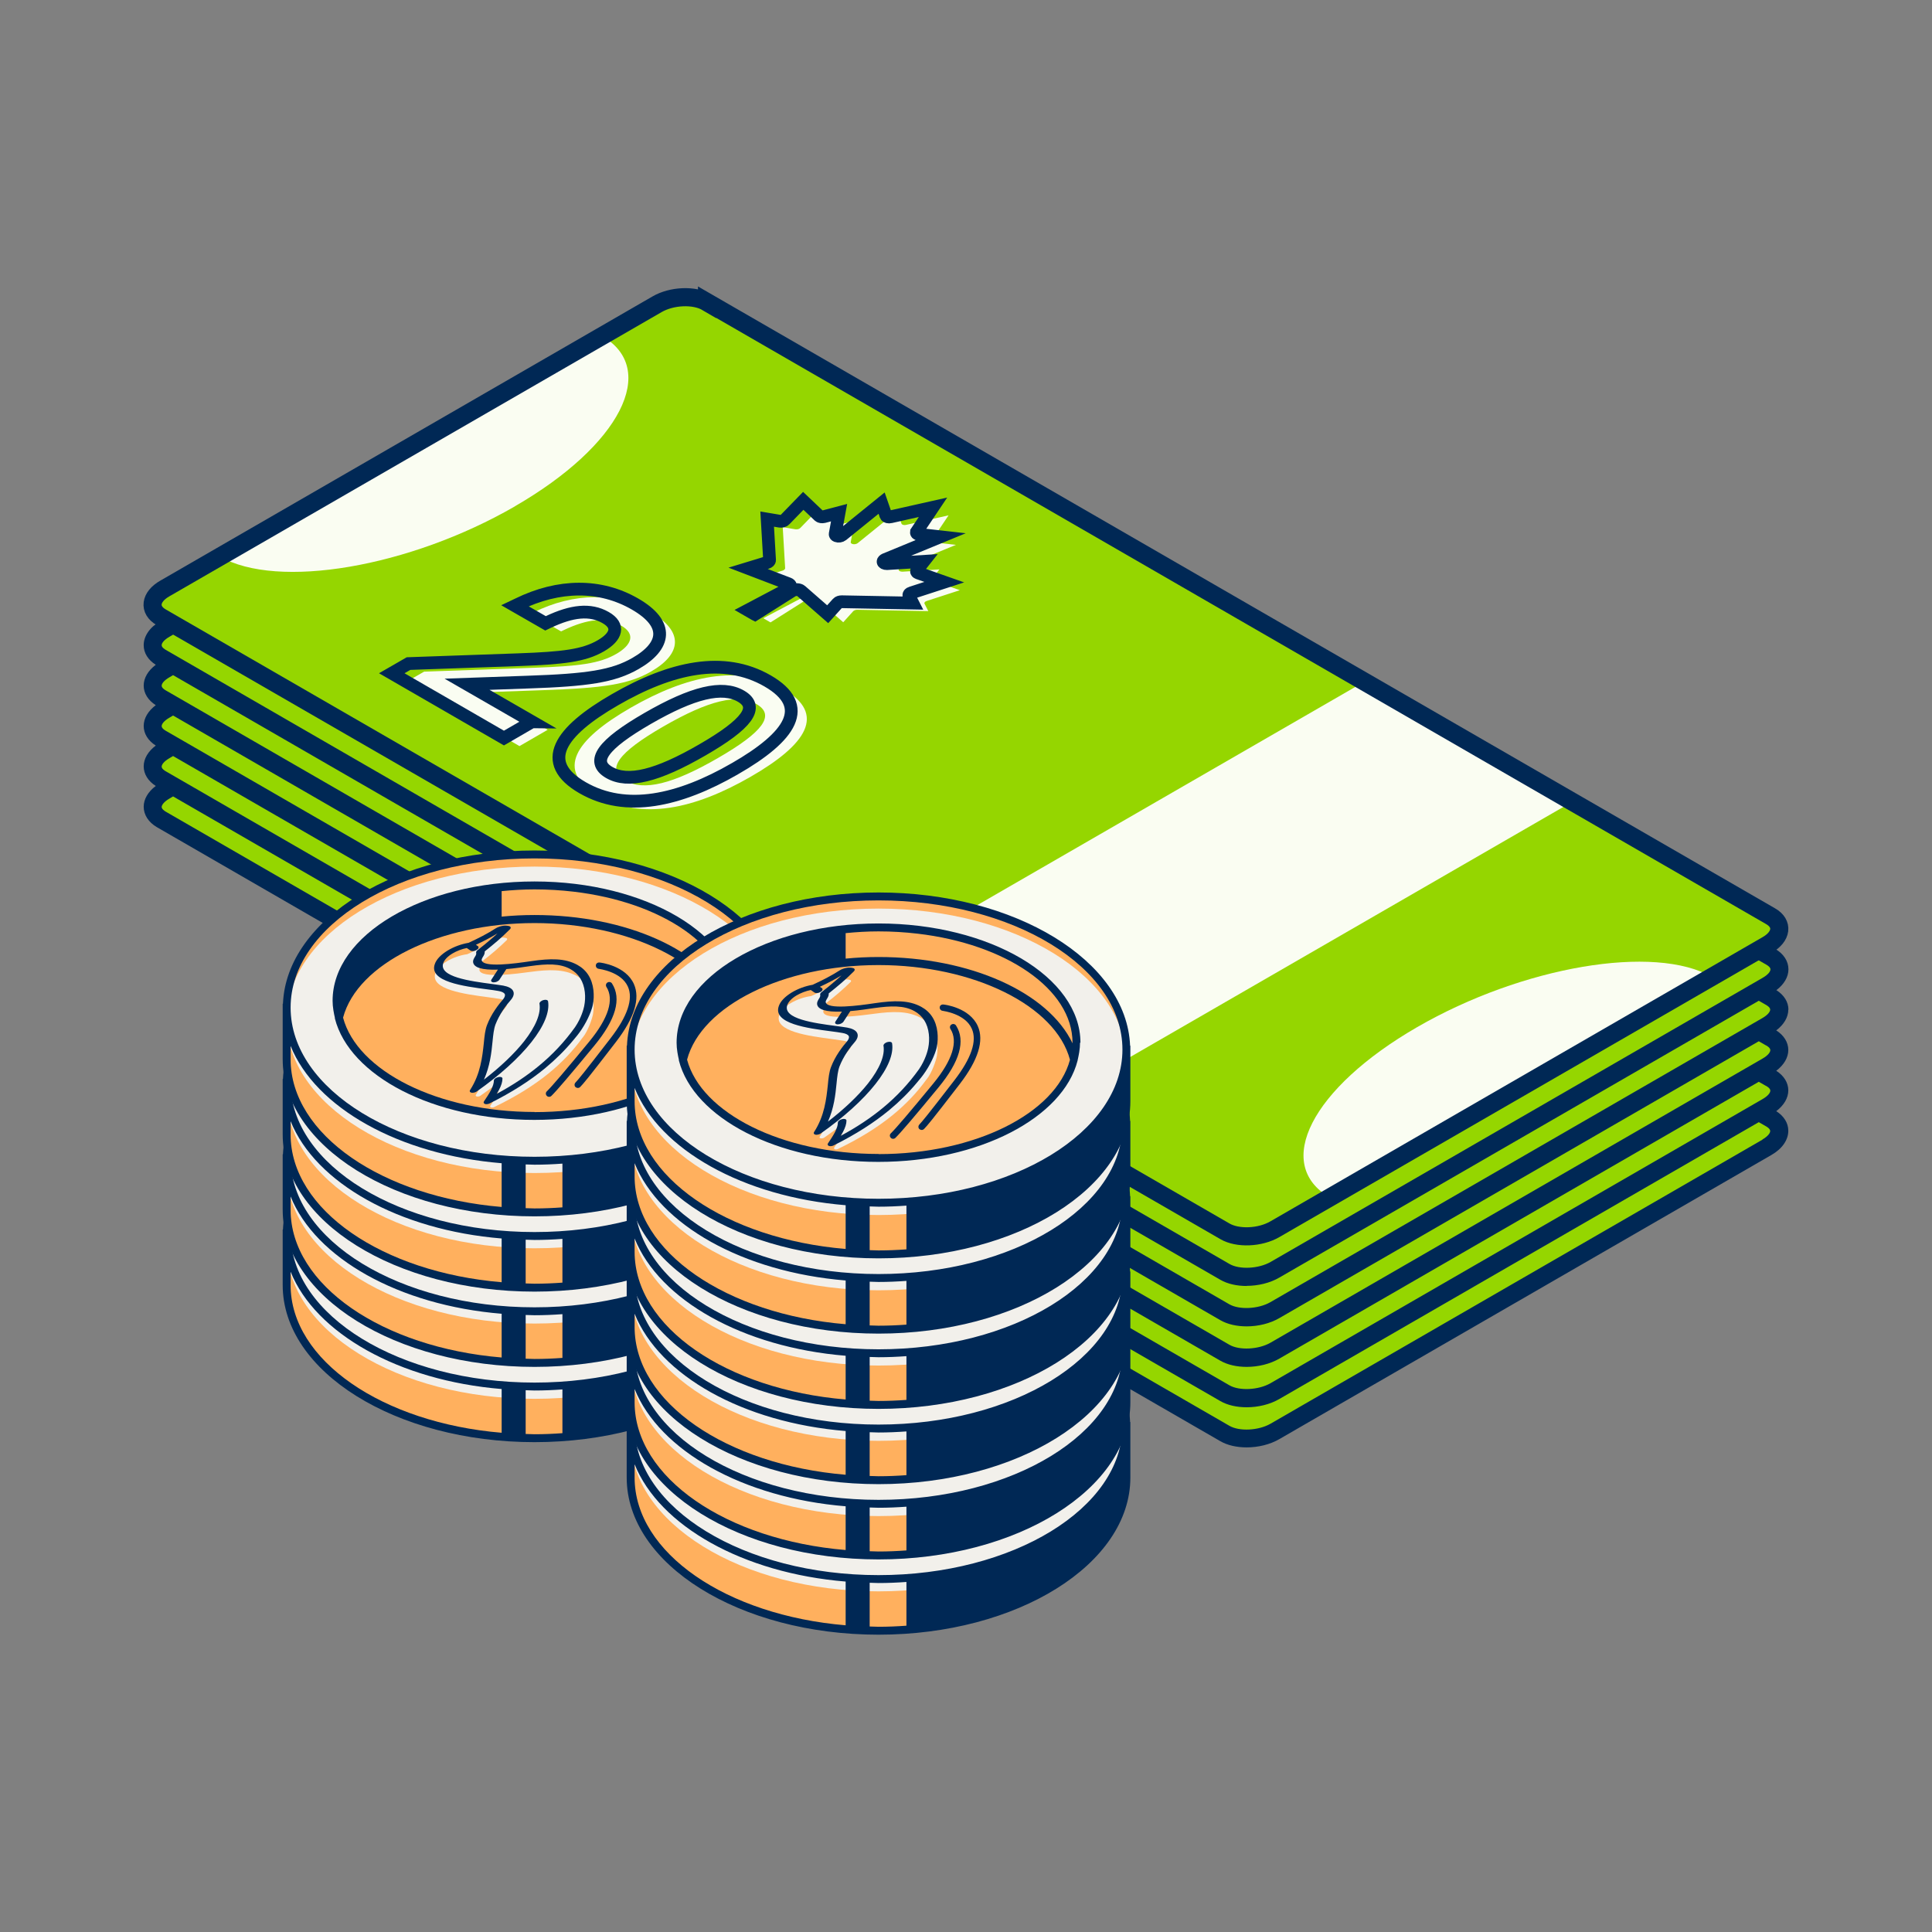 <?xml version="1.0" encoding="UTF-8"?>
<svg id="Layer_1" xmlns="http://www.w3.org/2000/svg" viewBox="0 0 144 144">
  <rect x="0" y="0" width="144" height="144" fill="#808080" stroke="none"/>
  <defs>
    <style>
      .cls-1 {
        fill: #95d600;
      }

      .cls-1, .cls-2, .cls-3, .cls-4, .cls-5 {
        stroke-width: 0px;
      }

      .cls-2 {
        fill: #ffb05e;
      }

      .cls-6 {
        stroke-width: .95px;
      }

      .cls-6, .cls-7 {
        fill: none;
        stroke: #002855;
        stroke-miterlimit: 10;
      }

      .cls-3 {
        fill: #fafdf2;
      }

      .cls-4 {
        fill: #002855;
      }

      .cls-5 {
        fill: #f2f0eb;
      }

      .cls-7 {
        stroke-width: 1.35px;
      }
    </style>
  </defs>
  <g>
    <path class="cls-1" d="m131.98,71.32l-.89-.51.62-.36c1.1-.64,1.22-1.6.27-2.15L52.7,22.52c-.96-.55-2.63-.48-3.73.15L12.29,43.86c-1.1.64-1.22,1.6-.27,2.15l.89.51-.62.36c-1.1.64-1.22,1.6-.27,2.15l.89.51-.62.36c-1.1.64-1.22,1.6-.27,2.15l.89.51-.62.36c-1.1.64-1.22,1.6-.27,2.15l.89.51-.62.36c-1.1.64-1.22,1.6-.27,2.15l.89.51-.62.36c-1.1.64-1.22,1.6-.27,2.15l79.27,45.77c.96.55,2.63.48,3.73-.15l36.68-21.18c1.1-.64,1.22-1.6.27-2.15l-.89-.51.62-.36c1.1-.64,1.22-1.6.27-2.15l-.89-.51.62-.36c1.1-.64,1.22-1.6.27-2.15l-.89-.51.62-.36c1.1-.64,1.22-1.6.27-2.15l-.89-.51.62-.36c1.1-.64,1.22-1.6.27-2.15Z" />
    <path class="cls-4" d="m133.3,75.26c0-.58-.33-1.1-.9-1.46.57-.43.9-.98.9-1.55,0-.61-.36-1.16-.98-1.52l-.89-.51-.67,1.17.89.51c.09.05.31.19.31.35s-.18.4-.58.63l-36.68,21.18c-.89.51-2.32.58-3.06.15L12.36,48.44c-.09-.05-.31-.19-.31-.35s.18-.4.58-.63l.62-.36-.67-1.17-.62.36c-.8.46-1.25,1.12-1.25,1.8,0,.58.33,1.1.9,1.46-.57.43-.9.98-.9,1.55s.33,1.1.9,1.46c-.57.43-.9.98-.9,1.55s.33,1.1.9,1.46c-.57.43-.9.98-.9,1.55s.33,1.1.9,1.46c-.57.43-.9.98-.9,1.55,0,.6.36,1.16.98,1.52l79.27,45.77c.54.31,1.23.46,1.96.46.85,0,1.74-.21,2.44-.62l36.68-21.18c.8-.46,1.25-1.12,1.25-1.8,0-.58-.33-1.1-.9-1.46.57-.43.9-.98.9-1.55s-.33-1.1-.9-1.46c.57-.43.9-.98.9-1.55s-.33-1.1-.9-1.46c.57-.43.9-.98.9-1.55Zm-1.66,2.66c.09.05.31.19.31.35s-.18.4-.58.63l-36.68,21.18c-.89.51-2.32.58-3.06.15L12.36,54.47c-.09-.05-.31-.19-.31-.35s.18-.4.58-.63l.27-.16,78.06,45.07c.54.31,1.23.46,1.96.46.85,0,1.74-.21,2.44-.62l35.73-20.63.54.31Zm0,3.02c.09.05.31.19.31.35s-.18.4-.58.63l-36.68,21.18c-.89.51-2.32.58-3.06.15L12.36,57.49c-.09-.05-.31-.19-.31-.35s.18-.4.58-.63l.27-.16,78.06,45.07c.54.31,1.23.46,1.96.46.85,0,1.74-.21,2.44-.62l35.73-20.63.54.31Zm-38.72,14.9c.85,0,1.74-.21,2.44-.62l35.73-20.63.54.31c.09.05.31.19.31.35s-.18.4-.58.63l-36.68,21.18c-.89.51-2.32.58-3.06.15L12.36,51.46c-.09-.05-.31-.19-.31-.35s.18-.4.58-.63l.27-.16,78.06,45.07c.54.31,1.23.46,1.96.46Zm38.45-10.9l-36.68,21.18c-.89.51-2.32.58-3.06.15L12.36,60.5c-.09-.05-.31-.2-.31-.35s.18-.4.58-.63l.27-.16,78.06,45.07c.54.31,1.23.46,1.96.46.85,0,1.74-.21,2.44-.62l35.73-20.63.54.31c.09.05.31.19.31.35s-.18.4-.58.63Z" />
    <g>
      <path class="cls-1" d="m52.7,22.52l79.27,45.77c.96.55.84,1.52-.27,2.15l-36.68,21.18c-1.1.64-2.78.71-3.73.15L12.02,46.01c-.96-.55-.84-1.52.27-2.15l36.68-21.18c1.1-.64,2.78-.71,3.73-.15Z" />
      <g>
        <path class="cls-3" d="m38.38,37.74c-7.86,4.54-17.71,6.22-21.99,3.74l28.47-16.44c4.28,2.47,1.38,8.16-6.49,12.7Z" />
        <path class="cls-3" d="m105.62,76.56c-7.86,4.54-10.77,10.22-6.49,12.7l14.24-8.22,14.24-8.22c-4.28-2.47-14.13-.8-21.99,3.74Z" />
        <polygon class="cls-3" points="76.52 83.24 61.01 74.29 101.69 50.81 117.19 59.76 76.52 83.24" />
      </g>
      <g>
        <g>
          <path class="cls-3" d="m40.81,54.4l-2.09,1.21-8.36-4.83,1.25-.72,8.22-.29c3.29-.12,4.85-.3,6.12-1.04,1.17-.68,1.42-1.49.35-2.1-1.15-.66-2.52-.5-4.27.33l-.21.1-2.28-1.31.21-.1c3.07-1.51,6.16-1.52,8.74-.03,2.53,1.46,2.3,3.13.04,4.43-1.67.96-3.58,1.24-8.03,1.39l-4.53.16,4.86,2.8Z" />
          <path class="cls-3" d="m55.94,57.9c-4.15,2.39-8.11,3.28-11.35,1.41-3.26-1.88-1.73-4.17,2.42-6.56s8.11-3.28,11.37-1.4c3.24,1.87,1.75,4.14-2.44,6.55Zm-2.43-1.4c3.38-1.95,4.28-3.2,2.89-4.01-1.41-.82-3.58-.29-6.96,1.66s-4.28,3.2-2.87,4.02,3.6.26,6.94-1.67Z" />
        </g>
        <g>
          <path class="cls-6" d="m39.65,53.8l-2.09,1.21-8.36-4.83,1.25-.72,8.22-.29c3.29-.12,4.85-.3,6.12-1.04,1.17-.68,1.42-1.49.35-2.1-1.15-.66-2.52-.5-4.27.33l-.21.1-2.28-1.31.21-.1c3.07-1.51,6.16-1.52,8.74-.03s2.3,3.13.04,4.43c-1.67.96-3.58,1.24-8.03,1.39l-4.53.16,4.86,2.8Z" />
          <path class="cls-6" d="m54.77,57.3c-4.15,2.39-8.11,3.28-11.35,1.41-3.26-1.88-1.73-4.17,2.42-6.56,4.19-2.42,8.11-3.28,11.37-1.4s1.75,4.14-2.44,6.55Zm-2.43-1.4c3.38-1.95,4.28-3.2,2.89-4.01s-3.58-.29-6.96,1.66c-3.34,1.93-4.28,3.2-2.87,4.02s3.6.26,6.94-1.67Z" />
        </g>
      </g>
      <g>
        <path class="cls-3" d="m57.43,46.39l2.77-1.75c.17-.11.44-.12.6-.04.02.01.04.02.06.04l1.99,1.74.74-.82c.06-.07.18-.11.3-.11l5.3.1-.28-.55c-.04-.08.03-.17.17-.21l2.46-.8-1.96-.69c-.11-.04-.14-.12-.08-.2l.52-.66-2.76.17c-.16,0-.28-.06-.28-.15,0-.06.06-.11.14-.15l4.13-1.7-1.59-.18c-.15-.02-.23-.1-.18-.19,0,0,0,0,0-.01l1.22-1.82-3.16.71c-.15.04-.31,0-.35-.09,0,0,0,0,0-.01l-.32-.92-2.94,2.38c-.1.08-.28.11-.41.06-.08-.03-.12-.08-.11-.14l.29-1.59-1.14.3c-.13.03-.27.01-.34-.05l-1.19-1.13-1.38,1.42c-.07.08-.23.12-.36.1l-.95-.16.18,3.06c0,.07-.07.14-.19.18l-1.41.43,3.01,1.15c.18.07.21.22.06.33-.02.02-.04.03-.07.04l-3.03,1.6.52.3Z" />
        <path class="cls-6" d="m56.27,45.79l2.77-1.75c.17-.11.44-.12.6-.04.02.01.04.02.06.04l1.99,1.74.74-.82c.06-.07.18-.11.3-.11l5.3.1-.28-.55c-.04-.08.03-.17.17-.21l2.46-.8-1.96-.69c-.11-.04-.14-.12-.08-.2l.52-.66-2.76.17c-.16,0-.28-.06-.28-.15,0-.06.06-.11.14-.15l4.13-1.7-1.59-.18c-.15-.02-.23-.1-.18-.19,0,0,0,0,0-.01l1.22-1.82-3.16.71c-.15.04-.31,0-.35-.09,0,0,0,0,0-.01l-.32-.92-2.94,2.38c-.1.08-.28.11-.41.06-.08-.03-.12-.08-.11-.14l.29-1.59-1.14.3c-.13.03-.27.01-.34-.05l-1.19-1.13-1.38,1.42c-.07.08-.23.12-.36.1l-.95-.16.18,3.06c0,.07-.07.14-.19.18l-1.41.43,3.01,1.15c.18.07.21.22.06.33-.02.02-.04.03-.07.04l-3.03,1.6.52.3Z" />
      </g>
      <path class="cls-7" d="m52.7,22.52l79.27,45.77c.96.55.84,1.52-.27,2.15l-36.68,21.18c-1.1.64-2.78.71-3.73.15L12.02,46.01c-.96-.55-.84-1.52.27-2.15l36.68-21.18c1.1-.64,2.78-.71,3.73-.15Z" />
    </g>
  </g>
  <g>
    <g>
      <g id="Loonie">
        <path id="Gold" class="cls-2" d="m39.84,80.52c-10.2,0-18.48,5.11-18.48,11.42v3.85c0,6.31,8.27,11.42,18.48,11.42s18.48-5.11,18.48-11.42v-3.85c0-6.31-8.27-11.42-18.48-11.42Z" />
        <g id="Light">
          <path class="cls-5" d="m39.84,81.42c-10.2,0-18.48,5.11-18.48,11.42s8.27,11.42,18.48,11.42,18.48-5.11,18.48-11.42-8.27-11.42-18.48-11.42Zm0,18.59c-8.15,0-14.75-3.85-14.75-8.59s6.61-8.59,14.75-8.59,14.75,3.85,14.75,8.59-6.61,8.59-14.75,8.59Z" />
          <path class="cls-5" d="m37.34,86.75c-.16.02-.38.09-.5.17-.29.18-.61.36-.95.53-.33.17-.69.33-1.06.5-.52.07-1.07.26-1.51.52-.42.25-.75.56-.87.9-.41,1.21,2.2,1.56,3.96,1.79.31.04.59.08.83.12.28.05.46.13.53.25.07.11.03.26-.12.43-.16.19-.37.44-.57.74-.2.3-.39.66-.54,1.08-.12.34-.15.78-.18,1.29-.06.97-.14,2.19-.89,3.36-.04.07,0,.13.12.13.08,0,.17-.02.23-.07.48-.33.95-.68,1.4-1.04-.02.31-.08.8-.18,1-.13.26-.31.54-.49.79-.05.07,0,.13.11.14.07,0,.14-.01.2-.05,1.6-.77,2.91-1.59,4.01-2.48,1.02-.83,1.85-1.71,2.55-2.68,0,0,.01,0,.02-.02.39-.47.71-1.44.76-1.74.06-.35.06-.71,0-1.07-.12-.74-.5-1.4-1.27-1.8-.93-.48-2.01-.46-3.4-.27-.91.12-3.7.52-3.8-.14-.01-.08.04-.16.09-.24.07-.12.15-.24.12-.41.34-.26.66-.52.96-.78.32-.28.62-.55.87-.8.06-.06.04-.13-.04-.15-.12-.04-.26-.05-.41-.03Z" />
        </g>
        <g id="Blue">
          <path id="Inner_Lines" class="cls-4" d="m54.89,91.42h0c0-2.45-1.69-4.67-4.41-6.28-2.73-1.61-6.49-2.61-10.64-2.61s-7.91,1-10.64,2.61c-2.73,1.61-4.41,3.83-4.41,6.28h0c0,.23.02.46.06.71.03.19.07.38.11.56,0,.02,0,.03,0,.05h0c1.09,4.28,7.33,7.56,14.86,7.56s13.77-3.29,14.86-7.56h0s0-.04.01-.06c.04-.18.08-.37.11-.56.04-.25.06-.48.06-.71Zm-12.14-8.13c6.58.77,11.55,4.12,11.55,8.13,0,.02,0,.03,0,.04-1.81-3.79-7.61-6.43-14.46-6.43-.83,0-1.65.04-2.45.12v-1.9c.8-.08,1.61-.13,2.45-.13,1,0,1.97.06,2.91.17Zm-2.91,16.42c-7.22,0-13.21-3.06-14.27-7.03,1.07-4.03,7.18-7.05,14.27-7.05s13.21,3.03,14.27,7.06c-1.07,3.98-7.05,7.03-14.27,7.03Z" />
          <path id="Outer_Lines" class="cls-4" d="m58.59,91.64c-.25-6.32-8.56-11.42-18.75-11.42s-18.49,5.1-18.75,11.42h-.02v4.14c0,6.46,8.42,11.71,18.77,11.71s18.77-5.26,18.77-11.71v-4.14h-.02Zm-18.75-10.83c10.02,0,18.18,4.99,18.18,11.12s-8.16,11.12-18.18,11.12-18.18-4.99-18.18-11.12,8.16-11.12,18.18-11.12Zm-18.18,14.97v-.99c1.86,4.6,8.07,8.11,15.73,8.74v3.26c-8.87-.74-15.73-5.39-15.73-11.01Zm17.52,11.1v-3.26c.22,0,.44.02.66.02.7,0,1.39-.03,2.08-.08v3.26c-.68.05-1.37.08-2.08.08-.22,0-.44-.02-.66-.02Z" />
          <g id="Loon">
            <path class="cls-4" d="m37.51,85.83h0c-.17.02-.43.1-.59.21-.28.18-.59.36-.95.55-.31.16-.65.33-1.04.51-.54.09-1.11.3-1.57.58-.49.3-.83.65-.95,1-.48,1.32,2.16,1.66,3.91,1.89.33.04.59.08.82.12.25.04.42.12.48.23.05.1,0,.24-.12.39-.15.17-.37.44-.6.78-.25.37-.45.75-.6,1.14-.14.36-.19.82-.24,1.36-.11,1.01-.24,2.27-1.02,3.48-.07.11,0,.2.16.21.12,0,.26-.04.35-.11,1.68-1.18,3.12-2.48,4.06-3.67.94-1.19,1.37-2.24,1.24-3.04-.02-.1-.17-.14-.34-.09-.09.02-.17.07-.23.12-.05.05-.08.11-.07.15.12.73-.28,1.7-1.15,2.81-.73.92-1.76,1.9-2.99,2.85.45-1.01.56-2.01.64-2.83.05-.52.1-.96.22-1.28.14-.36.33-.72.56-1.07.21-.32.42-.57.56-.73.23-.26.3-.51.19-.71-.1-.19-.36-.32-.74-.39-.22-.04-.5-.07-.84-.12-1.59-.21-3.99-.53-3.62-1.56.09-.25.33-.5.68-.71.32-.19.71-.34,1.07-.41l.28.19c.09.06.29.05.44-.04.07-.04.13-.09.15-.15.02-.06,0-.11-.04-.14l-.15-.1c.3-.14.56-.27.81-.4.3-.16.56-.3.8-.45-.14.13-.29.27-.45.4-.32.28-.67.57-1.04.85-.08.06-.11.13-.1.18.03.12-.03.22-.09.31-.07.12-.15.24-.14.39.04.42.67.61,1.85.57l-.48.74c-.07.11,0,.2.16.21.08,0,.18-.02.26-.06.07-.04.14-.08.17-.13l.52-.8c.63-.05,1.28-.15,1.76-.22,1.28-.18,2.23-.21,3.01.22.62.34.99.92,1.08,1.72.04.35.02.7-.05,1.05-.04.19-.2.85-.68,1.56-.78,1.09-1.66,2.03-2.69,2.88-.91.75-1.94,1.44-3.15,2.09.06-.1.12-.2.17-.29.18-.34.26-.62.26-.85,0-.1-.14-.15-.31-.11-.09.02-.18.06-.24.11-.06.05-.09.1-.09.15,0,.19-.07.42-.22.72-.15.28-.34.57-.51.82-.08.11,0,.21.15.22.1,0,.21-.02.29-.07,1.62-.81,2.97-1.67,4.12-2.62.77-.64,1.47-1.33,2.09-2.08.2-.24.37-.43.63-.82.5-.76.76-1.49.82-1.79.08-.38.09-.75.05-1.12-.1-.87-.51-1.51-1.21-1.89-.92-.5-2-.48-3.44-.27l-.14.02c-.95.14-3.48.5-3.54-.11,0-.07.04-.13.08-.21.08-.12.16-.25.15-.43.34-.27.66-.53.96-.79.33-.29.64-.58.91-.85.1-.1.08-.2-.04-.24-.14-.04-.29-.05-.45-.03Z" />
            <g id="Water">
              <path class="cls-4" d="m43.07,97.92c-.06,0-.12-.02-.17-.06-.1-.09-.1-.24-.01-.34.24-.26.54-.61,2.63-3.32,1.25-1.63,1.69-2.92,1.28-3.83-.5-1.13-2.16-1.32-2.17-1.33-.13-.01-.23-.13-.22-.26.01-.13.12-.22.27-.21.08,0,1.96.23,2.57,1.61.48,1.08.03,2.53-1.34,4.31-2.14,2.78-2.41,3.09-2.66,3.35-.05.05-.11.08-.18.08Z" />
              <path class="cls-4" d="m40.93,98.58c-.06,0-.13-.02-.17-.07-.1-.09-.1-.25,0-.34.37-.36,1.44-1.61,3.17-3.72,1.42-1.73,1.86-3.13,1.27-4.06-.07-.11-.04-.26.08-.33.11-.07.27-.04.34.08.72,1.13.28,2.68-1.31,4.61-1.77,2.15-2.82,3.38-3.21,3.76-.05.05-.11.07-.17.07Z" />
            </g>
          </g>
        </g>
      </g>
      <g id="Loonie-2">
        <path id="Gold-2" class="cls-2" d="m39.84,74.91c-10.2,0-18.48,5.11-18.48,11.42v3.85c0,6.31,8.27,11.42,18.48,11.42s18.48-5.11,18.48-11.42v-3.85c0-6.31-8.27-11.42-18.48-11.42Z" />
        <g id="Light-2">
          <path class="cls-5" d="m39.84,75.81c-10.2,0-18.48,5.11-18.48,11.42s8.27,11.42,18.48,11.42,18.48-5.11,18.48-11.42-8.27-11.42-18.48-11.42Zm0,18.59c-8.15,0-14.75-3.85-14.75-8.59s6.61-8.59,14.75-8.59,14.75,3.85,14.75,8.59-6.61,8.59-14.75,8.59Z" />
          <path class="cls-5" d="m37.34,81.14c-.16.02-.38.09-.5.17-.29.18-.61.36-.95.53-.33.17-.69.33-1.06.5-.52.07-1.07.26-1.51.52-.42.25-.75.56-.87.9-.41,1.21,2.2,1.56,3.96,1.79.31.04.59.08.83.12.28.05.46.13.53.25.07.11.03.26-.12.43-.16.19-.37.44-.57.74-.2.3-.39.66-.54,1.08-.12.34-.15.78-.18,1.29-.06.97-.14,2.19-.89,3.36-.04.07,0,.13.12.13.08,0,.17-.02.23-.07.48-.33.95-.68,1.4-1.04-.02.31-.08.8-.18,1-.13.26-.31.54-.49.79-.05.07,0,.13.11.14.07,0,.14-.01.2-.05,1.6-.77,2.91-1.59,4.01-2.48,1.02-.83,1.85-1.71,2.55-2.68,0,0,.01,0,.02-.02.39-.47.71-1.44.76-1.74.06-.35.06-.71,0-1.07-.12-.74-.5-1.4-1.27-1.8-.93-.48-2.01-.46-3.4-.27-.91.12-3.7.52-3.8-.14-.01-.08.04-.16.09-.24.07-.12.15-.24.12-.41.34-.26.66-.52.96-.78.32-.28.62-.55.87-.8.06-.06.04-.13-.04-.15-.12-.04-.26-.05-.41-.03Z" />
        </g>
        <g id="Blue-2">
          <path id="Inner_Lines-2" class="cls-4" d="m54.89,85.81h0c0-2.45-1.69-4.67-4.41-6.28-2.73-1.61-6.49-2.61-10.64-2.61s-7.91,1-10.64,2.61c-2.73,1.61-4.41,3.83-4.41,6.28h0c0,.23.02.46.06.71.03.19.07.38.11.56,0,.02,0,.03,0,.05h0c1.09,4.28,7.33,7.56,14.86,7.56s13.77-3.29,14.86-7.56h0s0-.04.01-.06c.04-.18.08-.37.11-.56.04-.25.06-.48.06-.71Zm-12.14-8.13c6.58.77,11.55,4.12,11.55,8.13,0,.02,0,.03,0,.04-1.81-3.79-7.61-6.43-14.46-6.43-.83,0-1.65.04-2.45.12v-1.9c.8-.08,1.61-.13,2.45-.13,1,0,1.97.06,2.91.17Zm-2.91,16.42c-7.22,0-13.21-3.06-14.27-7.03,1.07-4.03,7.18-7.05,14.27-7.05s13.21,3.03,14.27,7.06c-1.07,3.98-7.05,7.03-14.27,7.03Z" />
          <path id="Outer_Lines-2" class="cls-4" d="m58.59,86.03c-.25-6.32-8.56-11.42-18.75-11.42s-18.49,5.1-18.75,11.42h-.02v4.14c0,6.46,8.42,11.71,18.77,11.71s18.77-5.26,18.77-11.71v-4.14h-.02Zm-18.75-10.83c10.02,0,18.18,4.99,18.18,11.12s-8.16,11.12-18.18,11.12-18.18-4.99-18.18-11.12,8.16-11.12,18.18-11.12Zm-18.18,14.97v-.99c1.86,4.6,8.07,8.11,15.73,8.74v3.26c-8.87-.74-15.73-5.39-15.73-11.01Zm17.52,11.1v-3.26c.22,0,.44.02.66.02.7,0,1.39-.03,2.08-.08v3.26c-.68.05-1.37.08-2.08.08-.22,0-.44-.02-.66-.02Z" />
          <g id="Loon-2">
            <path class="cls-4" d="m37.51,80.22h0c-.17.02-.43.1-.59.21-.28.18-.59.36-.95.55-.31.16-.65.33-1.04.51-.54.09-1.11.3-1.57.58-.49.3-.83.65-.95,1-.48,1.32,2.16,1.66,3.91,1.89.33.04.59.08.82.12.25.04.42.12.48.23.05.1,0,.24-.12.39-.15.17-.37.44-.6.78-.25.37-.45.75-.6,1.14-.14.36-.19.82-.24,1.36-.11,1.01-.24,2.27-1.02,3.48-.07.11,0,.2.16.21.12,0,.26-.04.35-.11,1.68-1.18,3.12-2.48,4.06-3.67.94-1.19,1.37-2.24,1.24-3.04-.02-.1-.17-.14-.34-.09-.09.02-.17.07-.23.12-.05.05-.08.11-.07.15.12.73-.28,1.7-1.15,2.81-.73.92-1.76,1.9-2.99,2.85.45-1.01.56-2.01.64-2.83.05-.52.1-.96.22-1.28.14-.36.33-.72.56-1.07.21-.32.42-.57.56-.73.23-.26.3-.51.19-.71-.1-.19-.36-.32-.74-.39-.22-.04-.5-.07-.84-.12-1.59-.21-3.99-.53-3.62-1.56.09-.25.33-.5.68-.71.32-.19.71-.34,1.07-.41l.28.19c.09.06.29.05.44-.04.07-.04.13-.09.15-.15.02-.06,0-.11-.04-.14l-.15-.1c.3-.14.56-.27.81-.4.3-.16.56-.3.8-.45-.14.13-.29.27-.45.4-.32.28-.67.57-1.04.85-.08.06-.11.13-.1.18.03.12-.03.22-.09.31-.07.12-.15.24-.14.39.04.42.67.61,1.85.57l-.48.74c-.07.11,0,.2.16.21.08,0,.18-.02.26-.06.07-.04.14-.08.17-.13l.52-.8c.63-.05,1.28-.15,1.76-.22,1.28-.18,2.23-.21,3.01.22.62.34.99.92,1.08,1.72.04.35.02.7-.05,1.05-.04.19-.2.85-.68,1.56-.78,1.09-1.66,2.03-2.69,2.88-.91.75-1.94,1.44-3.15,2.09.06-.1.12-.2.17-.29.18-.34.26-.62.26-.85,0-.1-.14-.15-.31-.11-.09.02-.18.06-.24.11-.06.05-.09.1-.09.15,0,.19-.07.42-.22.72-.15.28-.34.57-.51.82-.08.11,0,.21.15.22.1,0,.21-.02.29-.07,1.62-.81,2.97-1.67,4.12-2.62.77-.64,1.47-1.33,2.09-2.08.2-.24.37-.43.63-.82.5-.76.76-1.49.82-1.79.08-.38.09-.75.05-1.12-.1-.87-.51-1.51-1.21-1.89-.92-.5-2-.48-3.44-.27l-.14.02c-.95.14-3.48.5-3.54-.11,0-.07.04-.13.08-.21.08-.12.16-.25.15-.43.34-.27.66-.53.96-.79.33-.29.64-.58.91-.85.1-.1.08-.2-.04-.24-.14-.04-.29-.05-.45-.03Z" />
            <g id="Water-2">
              <path class="cls-4" d="m43.07,92.31c-.06,0-.12-.02-.17-.06-.1-.09-.1-.24-.01-.34.24-.26.54-.61,2.63-3.32,1.25-1.63,1.69-2.92,1.28-3.83-.5-1.13-2.16-1.32-2.17-1.33-.13-.01-.23-.13-.22-.26.01-.13.12-.22.27-.21.08,0,1.96.23,2.57,1.61.48,1.08.03,2.53-1.34,4.31-2.14,2.78-2.41,3.09-2.66,3.35-.05.05-.11.08-.18.08Z" />
              <path class="cls-4" d="m40.93,92.97c-.06,0-.13-.02-.17-.07-.1-.09-.1-.25,0-.34.37-.36,1.44-1.61,3.17-3.72,1.42-1.73,1.86-3.13,1.27-4.06-.07-.11-.04-.26.08-.33.11-.07.27-.04.34.08.72,1.13.28,2.68-1.31,4.61-1.77,2.15-2.82,3.38-3.21,3.76-.05.05-.11.07-.17.07Z" />
            </g>
          </g>
        </g>
      </g>
      <g id="Loonie-3">
        <path id="Gold-3" class="cls-2" d="m39.84,69.3c-10.2,0-18.48,5.11-18.48,11.42v3.85c0,6.31,8.27,11.42,18.48,11.42s18.48-5.11,18.48-11.42v-3.85c0-6.31-8.27-11.42-18.48-11.42Z" />
        <g id="Light-3">
          <path class="cls-5" d="m39.84,70.2c-10.2,0-18.48,5.11-18.48,11.42s8.27,11.42,18.48,11.42,18.48-5.11,18.48-11.42-8.27-11.42-18.48-11.42Zm0,18.59c-8.15,0-14.75-3.85-14.75-8.59s6.61-8.59,14.75-8.59,14.75,3.85,14.75,8.59-6.61,8.59-14.75,8.59Z" />
          <path class="cls-5" d="m37.34,75.53c-.16.02-.38.09-.5.17-.29.18-.61.36-.95.53-.33.17-.69.33-1.06.5-.52.07-1.07.26-1.51.52-.42.25-.75.56-.87.9-.41,1.21,2.2,1.56,3.96,1.79.31.04.59.08.83.12.28.05.46.13.53.25.07.11.03.26-.12.43-.16.19-.37.44-.57.74-.2.3-.39.66-.54,1.08-.12.34-.15.78-.18,1.29-.06.97-.14,2.19-.89,3.36-.04.07,0,.13.12.13.08,0,.17-.02.23-.07.48-.33.95-.68,1.4-1.04-.02.31-.08.8-.18,1-.13.26-.31.54-.49.79-.05.07,0,.13.11.14.07,0,.14-.01.2-.05,1.6-.77,2.91-1.59,4.01-2.48,1.02-.83,1.85-1.71,2.55-2.68,0,0,.01,0,.02-.02.39-.47.71-1.44.76-1.74.06-.35.06-.71,0-1.07-.12-.74-.5-1.4-1.27-1.8-.93-.48-2.01-.46-3.4-.27-.91.12-3.7.52-3.8-.14-.01-.08.04-.16.09-.24.07-.12.15-.24.12-.41.34-.26.66-.52.96-.78.32-.28.62-.55.87-.8.06-.06.04-.13-.04-.15-.12-.04-.26-.05-.41-.03Z" />
        </g>
        <g id="Blue-3">
          <path id="Inner_Lines-3" class="cls-4" d="m54.89,80.2h0c0-2.45-1.69-4.67-4.41-6.28-2.73-1.61-6.49-2.61-10.64-2.61s-7.91,1-10.64,2.61c-2.73,1.61-4.41,3.83-4.41,6.28h0c0,.23.02.46.06.71.03.19.07.38.11.56,0,.02,0,.03,0,.05h0c1.09,4.28,7.33,7.56,14.86,7.56s13.77-3.29,14.86-7.56h0s0-.04.01-.06c.04-.18.08-.37.11-.56.04-.25.06-.48.06-.71Zm-12.14-8.13c6.58.77,11.55,4.12,11.55,8.13,0,.02,0,.03,0,.04-1.81-3.79-7.61-6.43-14.46-6.43-.83,0-1.65.04-2.45.12v-1.9c.8-.08,1.61-.13,2.45-.13,1,0,1.97.06,2.91.17Zm-2.91,16.42c-7.22,0-13.21-3.06-14.27-7.03,1.07-4.03,7.18-7.05,14.27-7.05s13.21,3.03,14.27,7.06c-1.07,3.98-7.05,7.03-14.27,7.03Z" />
          <path id="Outer_Lines-3" class="cls-4" d="m58.59,80.42c-.25-6.32-8.56-11.42-18.75-11.42s-18.49,5.1-18.75,11.42h-.02v4.14c0,6.46,8.42,11.71,18.77,11.71s18.77-5.26,18.77-11.71v-4.14h-.02Zm-18.75-10.83c10.02,0,18.18,4.99,18.18,11.12s-8.16,11.12-18.18,11.12-18.18-4.99-18.18-11.12,8.16-11.12,18.18-11.12Zm-18.18,14.97v-.99c1.86,4.6,8.07,8.11,15.73,8.74v3.26c-8.87-.74-15.73-5.39-15.73-11.01Zm17.52,11.1v-3.26c.22,0,.44.02.66.02.7,0,1.39-.03,2.08-.08v3.26c-.68.05-1.37.08-2.08.08-.22,0-.44-.02-.66-.02Z" />
          <g id="Loon-3">
            <path class="cls-4" d="m37.51,74.61h0c-.17.02-.43.1-.59.21-.28.18-.59.36-.95.55-.31.16-.65.33-1.04.51-.54.09-1.11.3-1.57.58-.49.3-.83.65-.95,1-.48,1.32,2.16,1.66,3.91,1.89.33.04.59.08.82.12.25.04.42.12.48.23.05.1,0,.24-.12.39-.15.17-.37.44-.6.78-.25.37-.45.75-.6,1.14-.14.36-.19.82-.24,1.36-.11,1.01-.24,2.27-1.02,3.48-.07.11,0,.2.16.21.12,0,.26-.04.35-.11,1.68-1.18,3.12-2.48,4.06-3.67.94-1.19,1.37-2.24,1.24-3.04-.02-.1-.17-.14-.34-.09-.09.02-.17.07-.23.12-.05.05-.08.11-.07.15.12.73-.28,1.7-1.15,2.81-.73.92-1.76,1.9-2.99,2.85.45-1.01.56-2.01.64-2.83.05-.52.1-.96.22-1.28.14-.36.33-.72.56-1.07.21-.32.42-.57.56-.73.23-.26.3-.51.19-.71-.1-.19-.36-.32-.74-.39-.22-.04-.5-.07-.84-.12-1.59-.21-3.99-.53-3.62-1.56.09-.25.33-.5.68-.71.32-.19.71-.34,1.07-.41l.28.19c.09.06.29.05.44-.04.07-.04.13-.09.15-.15.02-.06,0-.11-.04-.14l-.15-.1c.3-.14.56-.27.81-.4.3-.16.56-.3.8-.45-.14.13-.29.27-.45.4-.32.28-.67.57-1.04.85-.08.06-.11.13-.1.18.03.12-.03.22-.09.31-.07.12-.15.24-.14.39.04.42.67.61,1.85.57l-.48.74c-.07.11,0,.2.16.21.08,0,.18-.02.26-.06.07-.04.14-.08.17-.13l.52-.8c.63-.05,1.28-.15,1.76-.22,1.28-.18,2.23-.21,3.01.22.62.34.99.92,1.08,1.72.04.35.02.7-.05,1.05-.04.19-.2.85-.68,1.56-.78,1.09-1.66,2.03-2.69,2.88-.91.75-1.94,1.44-3.15,2.09.06-.1.12-.2.17-.29.18-.34.26-.62.26-.85,0-.1-.14-.15-.31-.11-.09.02-.18.06-.24.11-.06.05-.09.1-.09.15,0,.19-.07.42-.22.72-.15.28-.34.57-.51.82-.08.11,0,.21.15.22.1,0,.21-.02.29-.07,1.62-.81,2.97-1.67,4.12-2.62.77-.64,1.47-1.33,2.09-2.08.2-.24.37-.43.63-.82.5-.76.76-1.49.82-1.79.08-.38.09-.75.05-1.12-.1-.87-.51-1.51-1.21-1.89-.92-.5-2-.48-3.44-.27l-.14.02c-.95.14-3.48.5-3.54-.11,0-.07.04-.13.08-.21.08-.12.16-.25.15-.43.34-.27.66-.53.96-.79.33-.29.64-.58.91-.85.1-.1.08-.2-.04-.24-.14-.04-.29-.05-.45-.03Z" />
            <g id="Water-3">
              <path class="cls-4" d="m43.07,86.7c-.06,0-.12-.02-.17-.06-.1-.09-.1-.24-.01-.34.24-.26.54-.61,2.63-3.32,1.25-1.63,1.69-2.92,1.28-3.83-.5-1.13-2.16-1.32-2.17-1.33-.13-.01-.23-.13-.22-.26.01-.13.12-.22.27-.21.08,0,1.96.23,2.57,1.61.48,1.08.03,2.53-1.34,4.31-2.14,2.78-2.41,3.09-2.66,3.35-.05.05-.11.08-.18.08Z" />
              <path class="cls-4" d="m40.93,87.36c-.06,0-.13-.02-.17-.07-.1-.09-.1-.25,0-.34.37-.36,1.44-1.61,3.17-3.72,1.42-1.73,1.86-3.13,1.27-4.06-.07-.11-.04-.26.08-.33.11-.07.27-.04.34.08.72,1.13.28,2.68-1.31,4.61-1.77,2.15-2.82,3.38-3.21,3.76-.05.05-.11.07-.17.07Z" />
            </g>
          </g>
        </g>
      </g>
      <g id="Loonie-4">
        <path id="Gold-4" class="cls-2" d="m39.84,63.69c-10.2,0-18.48,5.11-18.48,11.42v3.85c0,6.31,8.27,11.42,18.48,11.42s18.48-5.11,18.48-11.42v-3.85c0-6.31-8.27-11.42-18.48-11.42Z" />
        <g id="Light-4">
          <path class="cls-5" d="m39.84,64.59c-10.2,0-18.48,5.11-18.48,11.42s8.27,11.42,18.48,11.42,18.48-5.11,18.48-11.42-8.27-11.42-18.48-11.42Zm0,18.59c-8.15,0-14.75-3.85-14.75-8.59s6.61-8.59,14.75-8.59,14.75,3.85,14.75,8.59-6.61,8.59-14.75,8.59Z" />
          <path class="cls-5" d="m37.34,69.92c-.16.02-.38.09-.5.17-.29.18-.61.36-.95.53-.33.17-.69.33-1.06.5-.52.07-1.07.26-1.51.52-.42.25-.75.56-.87.9-.41,1.21,2.2,1.56,3.96,1.79.31.04.59.08.83.12.28.05.46.13.53.25.07.11.03.26-.12.43-.16.19-.37.44-.57.74-.2.3-.39.66-.54,1.08-.12.34-.15.78-.18,1.29-.06.97-.14,2.19-.89,3.36-.04.07,0,.13.12.13.08,0,.17-.02.23-.07.48-.33.95-.68,1.4-1.04-.02.31-.08.8-.18,1-.13.26-.31.54-.49.79-.05.07,0,.13.11.14.07,0,.14-.01.2-.05,1.6-.77,2.91-1.59,4.01-2.48,1.02-.83,1.85-1.71,2.55-2.68,0,0,.01,0,.02-.02.39-.47.71-1.44.76-1.74.06-.35.06-.71,0-1.07-.12-.74-.5-1.4-1.27-1.8-.93-.48-2.01-.46-3.4-.27-.91.12-3.7.52-3.8-.14-.01-.08.04-.16.09-.24.07-.12.15-.24.12-.41.34-.26.66-.52.96-.78.32-.28.62-.55.87-.8.06-.06.04-.13-.04-.15-.12-.04-.26-.05-.41-.03Z" />
        </g>
        <g id="Blue-4">
          <path id="Inner_Lines-4" class="cls-4" d="m54.89,74.59h0c0-2.45-1.69-4.67-4.41-6.28-2.73-1.61-6.49-2.61-10.64-2.61s-7.91,1-10.64,2.61c-2.73,1.61-4.41,3.83-4.41,6.28h0c0,.23.02.46.06.71.03.19.07.38.11.56,0,.02,0,.03,0,.05h0c1.09,4.28,7.33,7.56,14.86,7.56s13.77-3.29,14.86-7.56h0s0-.04.01-.06c.04-.18.08-.37.11-.56.04-.25.06-.48.06-.71Zm-12.14-8.13c6.58.77,11.55,4.12,11.55,8.13,0,.02,0,.03,0,.04-1.81-3.79-7.61-6.43-14.46-6.43-.83,0-1.65.04-2.45.12v-1.9c.8-.08,1.61-.13,2.45-.13,1,0,1.97.06,2.91.17Zm-2.91,16.42c-7.22,0-13.21-3.06-14.27-7.03,1.07-4.03,7.18-7.05,14.27-7.05s13.21,3.03,14.27,7.06c-1.07,3.98-7.05,7.03-14.27,7.03Z" />
          <path id="Outer_Lines-4" class="cls-4" d="m58.59,74.81c-.25-6.32-8.56-11.42-18.75-11.42s-18.49,5.1-18.75,11.42h-.02v4.14c0,6.46,8.42,11.71,18.77,11.71s18.77-5.26,18.77-11.71v-4.14h-.02Zm-18.75-10.83c10.02,0,18.18,4.99,18.18,11.12s-8.16,11.12-18.18,11.12-18.18-4.99-18.18-11.12,8.16-11.12,18.18-11.12Zm-18.18,14.97v-.99c1.86,4.6,8.07,8.11,15.73,8.74v3.26c-8.87-.74-15.73-5.39-15.73-11.01Zm17.52,11.1v-3.26c.22,0,.44.02.66.02.7,0,1.39-.03,2.08-.08v3.26c-.68.05-1.37.08-2.08.08-.22,0-.44-.02-.66-.02Z" />
          <g id="Loon-4">
            <path class="cls-4" d="m37.51,69h0c-.17.02-.43.1-.59.21-.28.18-.59.36-.95.55-.31.16-.65.33-1.04.51-.54.09-1.11.3-1.57.58-.49.3-.83.65-.95,1-.48,1.32,2.16,1.66,3.91,1.89.33.04.59.08.82.12.25.04.42.12.48.23.05.1,0,.24-.12.39-.15.17-.37.44-.6.78-.25.37-.45.75-.6,1.14-.14.36-.19.82-.24,1.36-.11,1.01-.24,2.27-1.02,3.48-.07.11,0,.2.16.21.12,0,.26-.04.35-.11,1.68-1.18,3.12-2.48,4.06-3.67.94-1.19,1.37-2.24,1.24-3.04-.02-.1-.17-.14-.34-.09-.09.02-.17.07-.23.12-.05.05-.08.11-.07.15.12.73-.28,1.7-1.15,2.81-.73.92-1.76,1.9-2.99,2.85.45-1.01.56-2.01.64-2.83.05-.52.1-.96.22-1.28.14-.36.33-.72.56-1.07.21-.32.42-.57.56-.73.23-.26.3-.51.19-.71-.1-.19-.36-.32-.74-.39-.22-.04-.5-.07-.84-.12-1.59-.21-3.99-.53-3.62-1.56.09-.25.33-.5.68-.71.32-.19.71-.34,1.07-.41l.28.19c.09.06.29.05.44-.04.07-.04.13-.09.15-.15.02-.06,0-.11-.04-.14l-.15-.1c.3-.14.56-.27.81-.4.3-.16.56-.3.8-.45-.14.13-.29.27-.45.4-.32.28-.67.57-1.04.85-.08.06-.11.13-.1.18.03.12-.03.22-.09.31-.07.12-.15.24-.14.39.04.42.67.61,1.85.57l-.48.74c-.07.11,0,.2.16.21.08,0,.18-.02.26-.06.07-.04.14-.08.17-.13l.52-.8c.63-.05,1.28-.15,1.76-.22,1.28-.18,2.23-.21,3.01.22.62.34.99.92,1.08,1.72.04.35.02.7-.05,1.05-.04.19-.2.85-.68,1.56-.78,1.09-1.66,2.03-2.69,2.88-.91.75-1.94,1.44-3.15,2.09.06-.1.12-.2.17-.29.18-.34.26-.62.26-.85,0-.1-.14-.15-.31-.11-.09.02-.18.06-.24.11-.06.05-.09.1-.09.15,0,.19-.07.42-.22.72-.15.28-.34.57-.51.82-.08.11,0,.21.15.22.1,0,.21-.02.29-.07,1.62-.81,2.97-1.67,4.12-2.62.77-.64,1.47-1.33,2.09-2.08.2-.24.37-.43.63-.82.5-.76.76-1.49.82-1.79.08-.38.09-.75.05-1.12-.1-.87-.51-1.51-1.21-1.89-.92-.5-2-.48-3.44-.27l-.14.02c-.95.14-3.48.5-3.54-.11,0-.07.04-.13.08-.21.08-.12.16-.25.15-.43.34-.27.66-.53.96-.79.33-.29.64-.58.91-.85.1-.1.08-.2-.04-.24-.14-.04-.29-.05-.45-.03Z" />
            <g id="Water-4">
              <path class="cls-4" d="m43.07,81.09c-.06,0-.12-.02-.17-.06-.1-.09-.1-.24-.01-.34.24-.26.54-.61,2.63-3.32,1.25-1.63,1.69-2.92,1.28-3.83-.5-1.13-2.16-1.32-2.17-1.33-.13-.01-.23-.13-.22-.26.01-.13.12-.22.27-.21.08,0,1.96.23,2.57,1.61.48,1.08.03,2.53-1.34,4.31-2.14,2.78-2.41,3.09-2.66,3.35-.05.05-.11.08-.18.08Z" />
              <path class="cls-4" d="m40.93,81.75c-.06,0-.13-.02-.17-.07-.1-.09-.1-.25,0-.34.37-.36,1.44-1.61,3.17-3.72,1.42-1.73,1.86-3.13,1.27-4.06-.07-.11-.04-.26.08-.33.11-.07.27-.04.34.08.72,1.13.28,2.68-1.31,4.61-1.77,2.15-2.82,3.38-3.21,3.76-.05.05-.11.07-.17.07Z" />
            </g>
          </g>
        </g>
      </g>
    </g>
    <g>
      <g id="Loonie-5">
        <path id="Gold-5" class="cls-2" d="m65.48,94.87c-10.2,0-18.48,5.11-18.48,11.42v3.85c0,6.31,8.27,11.42,18.48,11.42s18.48-5.11,18.48-11.42v-3.85c0-6.31-8.27-11.42-18.48-11.42Z" />
        <g id="Light-5">
          <path class="cls-5" d="m65.48,95.77c-10.2,0-18.48,5.11-18.48,11.42s8.27,11.42,18.48,11.42,18.48-5.11,18.48-11.42-8.27-11.42-18.48-11.42Zm0,18.59c-8.15,0-14.75-3.85-14.75-8.59s6.61-8.59,14.75-8.59,14.75,3.85,14.75,8.59-6.61,8.59-14.75,8.59Z" />
          <path class="cls-5" d="m62.97,101.09c-.16.02-.38.09-.5.17-.29.18-.61.36-.95.53-.33.17-.69.33-1.06.5-.52.07-1.07.26-1.51.52-.42.25-.75.56-.87.9-.41,1.21,2.2,1.56,3.96,1.79.31.04.59.08.83.12.28.05.46.13.53.25.07.11.03.26-.12.43-.16.19-.37.44-.57.74-.2.3-.39.66-.54,1.08-.12.34-.15.78-.18,1.29-.06.97-.14,2.19-.89,3.36-.04.07,0,.13.12.13.08,0,.17-.02.23-.07.48-.33.95-.68,1.4-1.04-.02.31-.08.8-.18,1-.13.26-.31.54-.49.79-.05.07,0,.13.11.14.07,0,.14-.01.2-.05,1.6-.77,2.91-1.59,4.01-2.48,1.02-.83,1.85-1.71,2.55-2.68,0,0,.01,0,.02-.02.39-.47.71-1.44.76-1.74.06-.35.06-.71,0-1.07-.12-.74-.5-1.4-1.27-1.8-.93-.48-2.01-.46-3.4-.27-.91.12-3.7.52-3.8-.14-.01-.08.04-.16.09-.24.07-.12.15-.24.12-.41.34-.26.66-.52.96-.78.32-.28.62-.55.87-.8.06-.06.04-.13-.04-.15-.12-.04-.26-.05-.41-.03Z" />
        </g>
        <g id="Blue-5">
          <path id="Inner_Lines-5" class="cls-4" d="m80.53,105.77h0c0-2.45-1.69-4.67-4.41-6.28-2.73-1.61-6.49-2.61-10.64-2.61s-7.91,1-10.64,2.61c-2.73,1.61-4.41,3.83-4.41,6.28h0c0,.23.02.46.06.71.03.19.07.38.11.56,0,.02,0,.03,0,.05h0c1.09,4.28,7.33,7.56,14.86,7.56s13.77-3.29,14.86-7.56h0s0-.04.01-.06c.04-.18.08-.37.11-.56.04-.25.06-.48.06-.71Zm-12.14-8.13c6.58.77,11.55,4.12,11.55,8.13,0,.02,0,.03,0,.04-1.81-3.79-7.61-6.43-14.46-6.43-.83,0-1.65.04-2.45.12v-1.9c.8-.08,1.61-.13,2.45-.13,1,0,1.97.06,2.91.17Zm-2.91,16.42c-7.22,0-13.21-3.06-14.27-7.03,1.07-4.03,7.18-7.05,14.27-7.05s13.21,3.03,14.27,7.06c-1.07,3.98-7.05,7.03-14.27,7.03Z" />
          <path id="Outer_Lines-5" class="cls-4" d="m84.23,105.99c-.25-6.32-8.56-11.42-18.75-11.42s-18.49,5.1-18.75,11.42h-.02v4.14c0,6.46,8.42,11.71,18.77,11.71s18.77-5.26,18.77-11.71v-4.14h-.02Zm-18.75-10.83c10.02,0,18.18,4.99,18.18,11.12s-8.16,11.12-18.18,11.12-18.18-4.99-18.18-11.12,8.16-11.12,18.18-11.12Zm-18.18,14.97v-.99c1.86,4.6,8.07,8.11,15.73,8.74v3.26c-8.87-.74-15.73-5.39-15.73-11.01Zm17.52,11.1v-3.26c.22,0,.44.02.66.02.7,0,1.39-.03,2.08-.08v3.26c-.68.05-1.37.08-2.08.08-.22,0-.44-.02-.66-.02Z" />
          <g id="Loon-5">
            <path class="cls-4" d="m63.15,100.18h0c-.17.02-.43.1-.59.21-.28.18-.59.36-.95.55-.31.16-.65.33-1.04.51-.54.09-1.11.3-1.57.58-.49.3-.83.65-.95,1-.48,1.32,2.16,1.66,3.91,1.89.33.04.59.08.82.12.25.04.42.12.48.23.05.1,0,.24-.12.39-.15.17-.37.44-.6.78-.25.37-.45.75-.6,1.14-.14.36-.19.82-.24,1.36-.11,1.01-.24,2.27-1.02,3.48-.07.11,0,.2.16.21.12,0,.26-.04.35-.11,1.68-1.18,3.12-2.48,4.06-3.67.94-1.19,1.37-2.24,1.24-3.04-.02-.1-.17-.14-.34-.09-.09.02-.17.07-.23.12-.05.05-.08.11-.07.15.12.73-.28,1.7-1.15,2.81-.73.92-1.76,1.9-2.99,2.85.45-1.01.56-2.01.64-2.83.05-.52.1-.96.22-1.28.14-.36.33-.72.56-1.07.21-.32.42-.57.56-.73.23-.26.3-.51.19-.71-.1-.19-.36-.32-.74-.39-.22-.04-.5-.07-.84-.12-1.59-.21-3.99-.53-3.62-1.56.09-.25.33-.5.68-.71.32-.19.71-.34,1.07-.41l.28.19c.09.06.29.05.44-.04.07-.04.13-.09.15-.15.02-.06,0-.11-.04-.14l-.15-.1c.3-.14.56-.27.81-.4.3-.16.56-.3.8-.45-.14.13-.29.27-.45.4-.32.28-.67.57-1.04.85-.08.06-.11.13-.1.18.03.12-.03.22-.09.31-.07.12-.15.24-.14.39.04.42.67.61,1.85.57l-.48.74c-.07.11,0,.2.16.21.08,0,.18-.02.26-.06.07-.04.14-.08.17-.13l.52-.8c.63-.05,1.28-.15,1.76-.22,1.28-.18,2.23-.21,3.01.22.62.34.99.92,1.08,1.72.04.35.02.7-.05,1.05-.04.19-.2.85-.68,1.56-.78,1.09-1.66,2.03-2.69,2.88-.91.75-1.94,1.44-3.15,2.09.06-.1.12-.2.17-.29.18-.34.26-.62.26-.85,0-.1-.14-.15-.31-.11-.09.02-.18.06-.24.11-.06.05-.09.1-.09.15,0,.19-.07.42-.22.72-.15.28-.34.57-.51.82-.08.11,0,.21.15.22.1,0,.21-.02.29-.07,1.62-.81,2.97-1.67,4.12-2.62.77-.64,1.47-1.33,2.09-2.08.2-.24.37-.43.63-.82.5-.76.76-1.49.82-1.79.08-.38.09-.75.05-1.12-.1-.87-.51-1.51-1.21-1.89-.92-.5-2-.48-3.44-.27l-.14.02c-.95.14-3.48.5-3.54-.11,0-.07.04-.13.08-.21.08-.12.16-.25.15-.43.34-.27.66-.53.96-.79.33-.29.64-.58.91-.85.1-.1.08-.2-.04-.24-.14-.04-.29-.05-.45-.03Z" />
            <g id="Water-5">
              <path class="cls-4" d="m68.7,112.27c-.06,0-.12-.02-.17-.06-.1-.09-.1-.24-.01-.34.24-.26.54-.61,2.63-3.32,1.25-1.63,1.69-2.92,1.28-3.83-.5-1.13-2.16-1.32-2.17-1.33-.13-.01-.23-.13-.22-.26.01-.13.12-.22.27-.21.08,0,1.96.23,2.57,1.61.48,1.08.03,2.53-1.34,4.31-2.14,2.78-2.41,3.09-2.66,3.35-.05.05-.11.08-.18.08Z" />
              <path class="cls-4" d="m66.57,112.93c-.06,0-.13-.02-.17-.07-.1-.09-.1-.25,0-.34.37-.36,1.44-1.61,3.17-3.72,1.42-1.73,1.86-3.13,1.27-4.06-.07-.11-.04-.26.08-.33.11-.07.27-.04.34.08.72,1.13.28,2.68-1.31,4.61-1.77,2.15-2.82,3.38-3.21,3.76-.05.05-.11.07-.17.07Z" />
            </g>
          </g>
        </g>
      </g>
      <g id="Loonie-6">
        <path id="Gold-6" class="cls-2" d="m65.48,89.26c-10.2,0-18.48,5.11-18.48,11.42v3.85c0,6.31,8.27,11.42,18.48,11.42s18.48-5.11,18.48-11.42v-3.85c0-6.31-8.27-11.42-18.48-11.42Z" />
        <g id="Light-6">
          <path class="cls-5" d="m65.48,90.16c-10.2,0-18.48,5.11-18.48,11.42s8.27,11.42,18.48,11.42,18.48-5.11,18.48-11.42-8.27-11.42-18.48-11.42Zm0,18.59c-8.15,0-14.75-3.85-14.75-8.59s6.61-8.59,14.75-8.59,14.75,3.85,14.75,8.59-6.61,8.59-14.75,8.59Z" />
          <path class="cls-5" d="m62.97,95.48c-.16.02-.38.09-.5.17-.29.18-.61.36-.95.53-.33.17-.69.33-1.06.5-.52.07-1.07.26-1.51.52-.42.25-.75.56-.87.9-.41,1.21,2.2,1.56,3.96,1.79.31.04.59.08.83.12.28.05.46.13.53.25.07.11.03.26-.12.43-.16.19-.37.44-.57.74-.2.3-.39.66-.54,1.08-.12.34-.15.78-.18,1.29-.06.97-.14,2.19-.89,3.36-.04.07,0,.13.12.13.08,0,.17-.02.23-.07.48-.33.95-.68,1.4-1.04-.02.31-.08.8-.18,1-.13.26-.31.54-.49.79-.05.07,0,.13.11.14.07,0,.14-.01.2-.05,1.6-.77,2.91-1.59,4.01-2.48,1.02-.83,1.85-1.71,2.55-2.68,0,0,.01,0,.02-.02.39-.47.71-1.44.76-1.74.06-.35.06-.71,0-1.07-.12-.74-.5-1.4-1.27-1.8-.93-.48-2.01-.46-3.4-.27-.91.12-3.7.52-3.8-.14-.01-.08.04-.16.09-.24.07-.12.15-.24.12-.41.34-.26.66-.52.96-.78.32-.28.62-.55.87-.8.06-.06.04-.13-.04-.15-.12-.04-.26-.05-.41-.03Z" />
        </g>
        <g id="Blue-6">
          <path id="Inner_Lines-6" class="cls-4" d="m80.53,100.16h0c0-2.45-1.69-4.67-4.41-6.28-2.73-1.61-6.49-2.61-10.64-2.61s-7.91,1-10.64,2.61c-2.73,1.61-4.41,3.83-4.41,6.28h0c0,.23.02.46.06.71.03.19.07.38.11.56,0,.02,0,.03,0,.05h0c1.09,4.28,7.33,7.56,14.86,7.56s13.77-3.29,14.86-7.56h0s0-.04.01-.06c.04-.18.08-.37.11-.56.04-.25.06-.48.06-.71Zm-12.14-8.13c6.58.77,11.55,4.12,11.55,8.13,0,.02,0,.03,0,.04-1.81-3.79-7.61-6.43-14.46-6.43-.83,0-1.65.04-2.45.12v-1.9c.8-.08,1.61-.13,2.45-.13,1,0,1.97.06,2.91.17Zm-2.91,16.42c-7.22,0-13.21-3.06-14.27-7.03,1.07-4.03,7.18-7.05,14.27-7.05s13.21,3.03,14.27,7.06c-1.07,3.98-7.05,7.03-14.27,7.03Z" />
          <path id="Outer_Lines-6" class="cls-4" d="m84.23,100.38c-.25-6.32-8.56-11.42-18.75-11.42s-18.49,5.1-18.75,11.42h-.02v4.14c0,6.46,8.42,11.71,18.77,11.71s18.77-5.26,18.77-11.71v-4.14h-.02Zm-18.75-10.83c10.02,0,18.18,4.99,18.18,11.12s-8.16,11.12-18.18,11.12-18.18-4.99-18.18-11.12,8.16-11.12,18.18-11.12Zm-18.18,14.97v-.99c1.86,4.6,8.07,8.11,15.73,8.74v3.26c-8.87-.74-15.73-5.39-15.73-11.01Zm17.52,11.1v-3.26c.22,0,.44.02.66.02.7,0,1.39-.03,2.08-.08v3.26c-.68.05-1.37.08-2.08.08-.22,0-.44-.02-.66-.02Z" />
          <g id="Loon-6">
            <path class="cls-4" d="m63.15,94.57h0c-.17.02-.43.1-.59.21-.28.18-.59.36-.95.55-.31.16-.65.33-1.04.51-.54.09-1.11.3-1.57.58-.49.3-.83.65-.95,1-.48,1.32,2.16,1.66,3.91,1.89.33.04.59.08.82.12.25.04.42.12.48.23.05.1,0,.24-.12.39-.15.17-.37.44-.6.78-.25.37-.45.75-.6,1.14-.14.36-.19.82-.24,1.36-.11,1.01-.24,2.27-1.02,3.48-.07.11,0,.2.16.21.12,0,.26-.04.35-.11,1.68-1.18,3.12-2.48,4.06-3.67.94-1.19,1.37-2.24,1.24-3.04-.02-.1-.17-.14-.34-.09-.09.02-.17.07-.23.12-.05.05-.08.11-.07.15.12.73-.28,1.7-1.15,2.81-.73.92-1.76,1.9-2.99,2.85.45-1.01.56-2.01.64-2.83.05-.52.1-.96.22-1.28.14-.36.33-.72.56-1.07.21-.32.42-.57.56-.73.23-.26.3-.51.19-.71-.1-.19-.36-.32-.74-.39-.22-.04-.5-.07-.84-.12-1.59-.21-3.99-.53-3.62-1.56.09-.25.33-.5.68-.71.32-.19.71-.34,1.07-.41l.28.19c.09.06.29.05.44-.04.07-.04.13-.09.15-.15.02-.06,0-.11-.04-.14l-.15-.1c.3-.14.56-.27.81-.4.3-.16.56-.3.8-.45-.14.13-.29.27-.45.4-.32.28-.67.57-1.04.85-.08.06-.11.13-.1.18.03.12-.03.22-.09.31-.07.12-.15.24-.14.39.04.42.67.61,1.85.57l-.48.74c-.07.11,0,.2.16.21.08,0,.18-.02.26-.06.07-.04.14-.08.17-.13l.52-.8c.63-.05,1.28-.15,1.76-.22,1.28-.18,2.23-.21,3.01.22.62.34.99.92,1.08,1.72.04.35.02.7-.05,1.05-.04.19-.2.85-.68,1.56-.78,1.09-1.66,2.03-2.69,2.88-.91.75-1.94,1.44-3.15,2.09.06-.1.12-.2.17-.29.18-.34.26-.62.26-.85,0-.1-.14-.15-.31-.11-.09.02-.18.06-.24.11-.06.05-.09.1-.09.15,0,.19-.07.42-.22.72-.15.28-.34.57-.51.82-.08.11,0,.21.15.22.1,0,.21-.02.29-.07,1.62-.81,2.97-1.67,4.12-2.62.77-.64,1.47-1.33,2.09-2.08.2-.24.37-.43.63-.82.5-.76.76-1.49.82-1.79.08-.38.09-.75.05-1.12-.1-.87-.51-1.51-1.21-1.89-.92-.5-2-.48-3.44-.27l-.14.02c-.95.14-3.48.5-3.54-.11,0-.07.04-.13.08-.21.08-.12.16-.25.15-.43.34-.27.66-.53.96-.79.33-.29.64-.58.91-.85.1-.1.08-.2-.04-.24-.14-.04-.29-.05-.45-.03Z" />
            <g id="Water-6">
              <path class="cls-4" d="m68.7,106.66c-.06,0-.12-.02-.17-.06-.1-.09-.1-.24-.01-.34.24-.26.54-.61,2.63-3.32,1.25-1.63,1.69-2.92,1.28-3.83-.5-1.13-2.16-1.32-2.17-1.33-.13-.01-.23-.13-.22-.26.01-.13.12-.22.27-.21.08,0,1.96.23,2.57,1.61.48,1.08.03,2.53-1.34,4.31-2.14,2.78-2.41,3.09-2.66,3.35-.05.05-.11.08-.18.08Z" />
              <path class="cls-4" d="m66.57,107.32c-.06,0-.13-.02-.17-.07-.1-.09-.1-.25,0-.34.37-.36,1.44-1.61,3.17-3.72,1.42-1.73,1.86-3.13,1.27-4.06-.07-.11-.04-.26.08-.33.11-.07.27-.04.34.08.72,1.13.28,2.68-1.31,4.61-1.77,2.15-2.82,3.38-3.21,3.76-.05.05-.11.07-.17.07Z" />
            </g>
          </g>
        </g>
      </g>
      <g id="Loonie-7">
        <path id="Gold-7" class="cls-2" d="m65.48,83.65c-10.2,0-18.48,5.11-18.48,11.42v3.85c0,6.31,8.27,11.42,18.48,11.42s18.48-5.11,18.48-11.42v-3.85c0-6.31-8.27-11.42-18.48-11.42Z" />
        <g id="Light-7">
          <path class="cls-5" d="m65.48,84.55c-10.2,0-18.48,5.11-18.48,11.42s8.27,11.42,18.48,11.42,18.48-5.11,18.48-11.42-8.27-11.42-18.48-11.42Zm0,18.59c-8.15,0-14.75-3.85-14.75-8.59s6.61-8.59,14.75-8.59,14.75,3.85,14.75,8.59-6.61,8.59-14.75,8.59Z" />
          <path class="cls-5" d="m62.97,89.87c-.16.02-.38.09-.5.17-.29.18-.61.36-.95.53-.33.17-.69.33-1.06.5-.52.07-1.07.26-1.51.52-.42.25-.75.56-.87.9-.41,1.21,2.2,1.56,3.96,1.79.31.04.59.08.83.12.28.05.46.13.53.25.07.11.03.26-.12.43-.16.19-.37.44-.57.74-.2.3-.39.66-.54,1.08-.12.34-.15.78-.18,1.29-.06.97-.14,2.19-.89,3.36-.04.07,0,.13.12.13.08,0,.17-.02.23-.07.48-.33.95-.68,1.4-1.04-.02.31-.08.8-.18,1-.13.26-.31.54-.49.79-.05.07,0,.13.11.14.07,0,.14-.01.2-.05,1.6-.77,2.91-1.59,4.01-2.48,1.02-.83,1.85-1.71,2.55-2.68,0,0,.01,0,.02-.02.39-.47.71-1.44.76-1.74.06-.35.06-.71,0-1.07-.12-.74-.5-1.4-1.27-1.8-.93-.48-2.01-.46-3.4-.27-.91.12-3.7.52-3.8-.14-.01-.08.04-.16.09-.24.07-.12.15-.24.12-.41.34-.26.66-.52.96-.78.32-.28.62-.55.87-.8.06-.06.04-.13-.04-.15-.12-.04-.26-.05-.41-.03Z" />
        </g>
        <g id="Blue-7">
          <path id="Inner_Lines-7" class="cls-4" d="m80.53,94.55h0c0-2.45-1.69-4.67-4.41-6.28-2.73-1.61-6.49-2.61-10.64-2.61s-7.91,1-10.64,2.61c-2.73,1.61-4.41,3.83-4.41,6.28h0c0,.23.02.46.06.71.03.19.07.38.11.56,0,.02,0,.03,0,.05h0c1.09,4.28,7.33,7.56,14.86,7.56s13.77-3.29,14.86-7.56h0s0-.04.01-.06c.04-.18.08-.37.11-.56.04-.25.06-.48.06-.71Zm-12.14-8.13c6.58.77,11.55,4.12,11.55,8.13,0,.02,0,.03,0,.04-1.81-3.79-7.61-6.43-14.46-6.43-.83,0-1.65.04-2.45.12v-1.9c.8-.08,1.61-.13,2.45-.13,1,0,1.97.06,2.91.17Zm-2.91,16.42c-7.22,0-13.21-3.06-14.27-7.03,1.07-4.03,7.18-7.05,14.27-7.05s13.21,3.03,14.27,7.06c-1.07,3.98-7.05,7.03-14.27,7.03Z" />
          <path id="Outer_Lines-7" class="cls-4" d="m84.23,94.77c-.25-6.32-8.56-11.42-18.75-11.42s-18.49,5.1-18.75,11.42h-.02v4.14c0,6.46,8.42,11.71,18.77,11.71s18.77-5.26,18.77-11.71v-4.14h-.02Zm-18.75-10.83c10.02,0,18.18,4.99,18.18,11.12s-8.16,11.12-18.18,11.12-18.18-4.99-18.18-11.12,8.16-11.12,18.18-11.12Zm-18.18,14.97v-.99c1.86,4.6,8.07,8.11,15.73,8.74v3.26c-8.87-.74-15.73-5.39-15.73-11.01Zm17.52,11.1v-3.26c.22,0,.44.02.66.02.7,0,1.39-.03,2.08-.08v3.26c-.68.05-1.37.08-2.08.08-.22,0-.44-.02-.66-.02Z" />
          <g id="Loon-7">
            <path class="cls-4" d="m63.15,88.96h0c-.17.02-.43.1-.59.21-.28.18-.59.36-.95.55-.31.16-.65.33-1.04.51-.54.09-1.11.3-1.57.58-.49.3-.83.65-.95,1-.48,1.32,2.16,1.66,3.91,1.89.33.04.59.08.82.12.25.04.42.12.48.23.05.1,0,.24-.12.39-.15.17-.37.44-.6.78-.25.37-.45.75-.6,1.14-.14.36-.19.82-.24,1.36-.11,1.01-.24,2.27-1.02,3.48-.07.11,0,.2.16.21.12,0,.26-.04.35-.11,1.68-1.18,3.12-2.48,4.06-3.67.94-1.19,1.37-2.24,1.24-3.04-.02-.1-.17-.14-.34-.09-.09.02-.17.07-.23.12-.05.05-.08.11-.07.15.12.73-.28,1.7-1.15,2.81-.73.92-1.76,1.9-2.99,2.85.45-1.01.56-2.01.64-2.83.05-.52.1-.96.22-1.28.14-.36.33-.72.56-1.07.21-.32.42-.57.56-.73.23-.26.3-.51.19-.71-.1-.19-.36-.32-.74-.39-.22-.04-.5-.07-.84-.12-1.59-.21-3.99-.53-3.62-1.56.09-.25.33-.5.68-.71.32-.19.71-.34,1.07-.41l.28.19c.09.06.29.05.44-.04.07-.04.13-.09.15-.15.02-.06,0-.11-.04-.14l-.15-.1c.3-.14.56-.27.81-.4.3-.16.56-.3.8-.45-.14.13-.29.27-.45.4-.32.28-.67.57-1.04.85-.08.06-.11.13-.1.18.03.12-.03.22-.09.31-.07.12-.15.24-.14.39.04.42.67.61,1.85.57l-.48.74c-.07.11,0,.2.16.21.08,0,.18-.02.26-.06.07-.04.14-.08.17-.13l.52-.8c.63-.05,1.28-.15,1.76-.22,1.28-.18,2.23-.21,3.01.22.62.34.99.92,1.08,1.72.04.35.02.7-.05,1.05-.04.19-.2.85-.68,1.56-.78,1.09-1.66,2.03-2.69,2.88-.91.75-1.94,1.44-3.15,2.09.06-.1.12-.2.17-.29.18-.34.26-.62.26-.85,0-.1-.14-.15-.31-.11-.09.02-.18.06-.24.11-.06.05-.09.1-.09.15,0,.19-.07.42-.22.72-.15.28-.34.57-.51.82-.08.11,0,.21.15.22.1,0,.21-.02.29-.07,1.62-.81,2.97-1.67,4.12-2.62.77-.64,1.47-1.33,2.09-2.08.2-.24.37-.43.63-.82.5-.76.76-1.49.82-1.79.08-.38.09-.75.05-1.12-.1-.87-.51-1.51-1.21-1.89-.92-.5-2-.48-3.44-.27l-.14.02c-.95.14-3.48.5-3.54-.11,0-.07.04-.13.08-.21.08-.12.16-.25.15-.43.34-.27.66-.53.96-.79.33-.29.64-.58.91-.85.1-.1.08-.2-.04-.24-.14-.04-.29-.05-.45-.03Z" />
            <g id="Water-7">
              <path class="cls-4" d="m68.7,101.05c-.06,0-.12-.02-.17-.06-.1-.09-.1-.24-.01-.34.24-.26.54-.61,2.63-3.32,1.25-1.63,1.69-2.92,1.28-3.83-.5-1.13-2.16-1.32-2.17-1.33-.13-.01-.23-.13-.22-.26.01-.13.12-.22.27-.21.08,0,1.96.23,2.57,1.61.48,1.08.03,2.53-1.34,4.31-2.14,2.78-2.41,3.09-2.66,3.35-.05.05-.11.08-.18.08Z" />
              <path class="cls-4" d="m66.57,101.71c-.06,0-.13-.02-.17-.07-.1-.09-.1-.25,0-.34.37-.36,1.44-1.61,3.17-3.72,1.42-1.73,1.86-3.13,1.27-4.06-.07-.11-.04-.26.08-.33.11-.07.27-.04.34.08.72,1.13.28,2.68-1.31,4.61-1.77,2.15-2.82,3.38-3.21,3.76-.05.05-.11.07-.17.07Z" />
            </g>
          </g>
        </g>
      </g>
      <g id="Loonie-8">
        <path id="Gold-8" class="cls-2" d="m65.48,78.04c-10.2,0-18.48,5.11-18.48,11.42v3.85c0,6.31,8.27,11.42,18.48,11.42s18.48-5.11,18.48-11.42v-3.85c0-6.31-8.27-11.42-18.48-11.42Z" />
        <g id="Light-8">
          <path class="cls-5" d="m65.48,78.94c-10.2,0-18.48,5.11-18.48,11.42s8.27,11.42,18.48,11.42,18.48-5.11,18.48-11.42-8.27-11.42-18.48-11.42Zm0,18.59c-8.15,0-14.75-3.85-14.75-8.59s6.61-8.59,14.75-8.59,14.75,3.85,14.75,8.59-6.61,8.59-14.75,8.59Z" />
          <path class="cls-5" d="m62.97,84.26c-.16.02-.38.09-.5.17-.29.18-.61.36-.95.53-.33.17-.69.33-1.06.5-.52.07-1.07.26-1.51.52-.42.25-.75.56-.87.9-.41,1.21,2.2,1.56,3.96,1.79.31.04.59.08.83.12.28.05.46.13.53.25.07.11.03.26-.12.43-.16.19-.37.44-.57.74-.2.3-.39.66-.54,1.08-.12.34-.15.78-.18,1.29-.06.97-.14,2.19-.89,3.36-.04.07,0,.13.12.13.08,0,.17-.02.23-.07.48-.33.95-.68,1.4-1.04-.02.31-.08.8-.18,1-.13.26-.31.54-.49.79-.05.07,0,.13.11.14.07,0,.14-.01.2-.05,1.6-.77,2.91-1.59,4.01-2.48,1.02-.83,1.85-1.71,2.55-2.68,0,0,.01,0,.02-.02.39-.47.71-1.44.76-1.74.06-.35.06-.71,0-1.07-.12-.74-.5-1.4-1.27-1.8-.93-.48-2.01-.46-3.4-.27-.91.12-3.7.52-3.8-.14-.01-.08.04-.16.09-.24.07-.12.15-.24.12-.41.34-.26.66-.52.96-.78.32-.28.62-.55.87-.8.06-.06.04-.13-.04-.15-.12-.04-.26-.05-.41-.03Z" />
        </g>
        <g id="Blue-8">
          <path id="Inner_Lines-8" class="cls-4" d="m80.53,88.94h0c0-2.45-1.69-4.67-4.41-6.28-2.73-1.61-6.49-2.61-10.64-2.61s-7.91,1-10.64,2.61c-2.73,1.61-4.41,3.83-4.41,6.28h0c0,.23.02.46.06.71.03.19.07.38.11.56,0,.02,0,.03,0,.05h0c1.09,4.28,7.33,7.56,14.86,7.56s13.77-3.29,14.86-7.56h0s0-.04.01-.06c.04-.18.08-.37.11-.56.04-.25.06-.48.06-.71Zm-12.14-8.13c6.58.77,11.55,4.12,11.55,8.13,0,.02,0,.03,0,.04-1.81-3.79-7.61-6.43-14.46-6.43-.83,0-1.65.04-2.45.12v-1.9c.8-.08,1.61-.13,2.45-.13,1,0,1.97.06,2.91.17Zm-2.91,16.42c-7.22,0-13.21-3.06-14.27-7.03,1.07-4.03,7.18-7.05,14.27-7.05s13.21,3.03,14.27,7.06c-1.07,3.98-7.05,7.03-14.27,7.03Z" />
          <path id="Outer_Lines-8" class="cls-4" d="m84.23,89.16c-.25-6.32-8.56-11.42-18.75-11.42s-18.49,5.1-18.75,11.42h-.02v4.14c0,6.46,8.42,11.71,18.77,11.71s18.77-5.26,18.77-11.71v-4.14h-.02Zm-18.75-10.83c10.02,0,18.18,4.99,18.18,11.12s-8.16,11.12-18.18,11.12-18.18-4.99-18.18-11.12,8.16-11.12,18.18-11.12Zm-18.18,14.97v-.99c1.86,4.6,8.07,8.11,15.73,8.74v3.26c-8.87-.74-15.73-5.39-15.73-11.01Zm17.52,11.1v-3.26c.22,0,.44.02.66.02.7,0,1.39-.03,2.08-.08v3.26c-.68.05-1.37.08-2.08.08-.22,0-.44-.02-.66-.02Z" />
          <g id="Loon-8">
            <path class="cls-4" d="m63.15,83.35h0c-.17.02-.43.1-.59.21-.28.18-.59.36-.95.55-.31.16-.65.33-1.04.51-.54.09-1.11.3-1.57.58-.49.3-.83.65-.95,1-.48,1.32,2.16,1.66,3.91,1.89.33.04.59.08.82.12.25.04.42.12.48.23.05.1,0,.24-.12.39-.15.17-.37.44-.6.78-.25.37-.45.75-.6,1.14-.14.36-.19.82-.24,1.36-.11,1.01-.24,2.27-1.02,3.48-.07.11,0,.2.16.21.12,0,.26-.04.35-.11,1.68-1.18,3.12-2.48,4.06-3.67.94-1.19,1.37-2.24,1.24-3.04-.02-.1-.17-.14-.34-.09-.09.02-.17.07-.23.12-.05.05-.08.11-.07.15.12.73-.28,1.7-1.15,2.81-.73.92-1.76,1.9-2.99,2.85.45-1.01.56-2.01.64-2.83.05-.52.1-.96.22-1.28.14-.36.33-.72.56-1.07.21-.32.42-.57.56-.73.23-.26.3-.51.19-.71-.1-.19-.36-.32-.74-.39-.22-.04-.5-.07-.84-.12-1.59-.21-3.99-.53-3.62-1.56.09-.25.33-.5.68-.71.32-.19.71-.34,1.07-.41l.28.19c.09.06.29.05.44-.04.07-.04.13-.09.15-.15.02-.06,0-.11-.04-.14l-.15-.1c.3-.14.56-.27.81-.4.3-.16.56-.3.8-.45-.14.13-.29.27-.45.4-.32.28-.67.57-1.04.85-.08.06-.11.13-.1.18.03.12-.03.22-.09.31-.07.12-.15.24-.14.39.04.42.67.61,1.85.57l-.48.74c-.07.11,0,.2.16.21.08,0,.18-.02.26-.06.07-.04.14-.08.17-.13l.52-.8c.63-.05,1.28-.15,1.76-.22,1.28-.18,2.23-.21,3.01.22.62.34.99.92,1.08,1.72.04.35.02.7-.05,1.05-.04.19-.2.85-.68,1.56-.78,1.09-1.66,2.03-2.69,2.88-.91.75-1.94,1.44-3.15,2.09.06-.1.12-.2.17-.29.18-.34.26-.62.26-.85,0-.1-.14-.15-.31-.11-.09.02-.18.06-.24.11-.06.05-.09.1-.09.15,0,.19-.07.42-.22.72-.15.28-.34.57-.51.82-.08.11,0,.21.15.22.1,0,.21-.02.29-.07,1.62-.81,2.97-1.67,4.12-2.62.77-.64,1.47-1.33,2.09-2.08.2-.24.37-.43.63-.82.5-.76.76-1.49.82-1.79.08-.38.09-.75.05-1.12-.1-.87-.51-1.51-1.21-1.89-.92-.5-2-.48-3.44-.27l-.14.02c-.95.14-3.48.5-3.54-.11,0-.07.04-.13.08-.21.08-.12.16-.25.15-.43.34-.27.66-.53.96-.79.33-.29.64-.58.91-.85.1-.1.08-.2-.04-.24-.14-.04-.29-.05-.45-.03Z" />
            <g id="Water-8">
              <path class="cls-4" d="m68.7,95.44c-.06,0-.12-.02-.17-.06-.1-.09-.1-.24-.01-.34.24-.26.54-.61,2.63-3.32,1.25-1.63,1.69-2.92,1.28-3.83-.5-1.13-2.16-1.32-2.17-1.33-.13-.01-.23-.13-.22-.26.01-.13.12-.22.27-.21.08,0,1.96.23,2.57,1.61.48,1.08.03,2.53-1.34,4.31-2.14,2.78-2.41,3.09-2.66,3.35-.05.05-.11.08-.18.08Z" />
              <path class="cls-4" d="m66.57,96.1c-.06,0-.13-.02-.17-.07-.1-.09-.1-.25,0-.34.37-.36,1.44-1.61,3.17-3.72,1.42-1.73,1.86-3.13,1.27-4.06-.07-.11-.04-.26.08-.33.11-.07.27-.04.34.08.72,1.13.28,2.68-1.31,4.61-1.77,2.15-2.82,3.38-3.21,3.76-.05.05-.11.07-.17.07Z" />
            </g>
          </g>
        </g>
      </g>
      <g id="Loonie-9">
        <path id="Gold-9" class="cls-2" d="m65.48,72.43c-10.2,0-18.48,5.11-18.48,11.42v3.85c0,6.31,8.27,11.42,18.48,11.42s18.48-5.11,18.48-11.42v-3.85c0-6.31-8.27-11.42-18.48-11.42Z" />
        <g id="Light-9">
          <path class="cls-5" d="m65.48,73.33c-10.2,0-18.48,5.11-18.48,11.42s8.27,11.42,18.48,11.42,18.48-5.11,18.48-11.42-8.27-11.42-18.48-11.42Zm0,18.59c-8.15,0-14.75-3.85-14.75-8.59s6.61-8.59,14.75-8.59,14.75,3.85,14.75,8.59-6.61,8.59-14.75,8.59Z" />
          <path class="cls-5" d="m62.97,78.65c-.16.02-.38.09-.5.17-.29.18-.61.36-.95.53-.33.17-.69.33-1.06.5-.52.07-1.07.26-1.51.52-.42.25-.75.56-.87.9-.41,1.21,2.2,1.56,3.96,1.79.31.04.59.08.83.12.28.05.46.13.53.25.07.11.03.26-.12.43-.16.19-.37.44-.57.74-.2.3-.39.66-.54,1.08-.12.34-.15.78-.18,1.29-.06.97-.14,2.19-.89,3.36-.04.07,0,.13.12.13.08,0,.17-.02.23-.07.48-.33.95-.68,1.4-1.04-.02.31-.08.8-.18,1-.13.26-.31.54-.49.79-.05.07,0,.13.11.14.07,0,.14-.01.2-.05,1.6-.77,2.91-1.59,4.01-2.48,1.02-.83,1.85-1.71,2.55-2.68,0,0,.01,0,.02-.02.39-.47.71-1.44.76-1.74.06-.35.06-.71,0-1.07-.12-.74-.5-1.4-1.27-1.8-.93-.48-2.01-.46-3.4-.27-.91.12-3.7.52-3.8-.14-.01-.08.04-.16.09-.24.07-.12.15-.24.12-.41.34-.26.66-.52.96-.78.32-.28.62-.55.87-.8.06-.06.04-.13-.04-.15-.12-.04-.26-.05-.41-.03Z" />
        </g>
        <g id="Blue-9">
          <path id="Inner_Lines-9" class="cls-4" d="m80.53,83.33h0c0-2.45-1.69-4.67-4.41-6.28-2.73-1.61-6.49-2.61-10.64-2.61s-7.91,1-10.64,2.61c-2.73,1.61-4.41,3.83-4.41,6.28h0c0,.23.02.46.06.71.03.19.07.38.11.56,0,.02,0,.03,0,.05h0c1.09,4.28,7.33,7.56,14.86,7.56s13.77-3.29,14.86-7.56h0s0-.04.01-.06c.04-.18.08-.37.11-.56.04-.25.06-.48.06-.71Zm-12.14-8.13c6.58.77,11.55,4.12,11.55,8.13,0,.02,0,.03,0,.04-1.81-3.79-7.61-6.43-14.46-6.43-.83,0-1.65.04-2.45.12v-1.9c.8-.08,1.61-.13,2.45-.13,1,0,1.97.06,2.91.17Zm-2.91,16.42c-7.22,0-13.21-3.06-14.27-7.03,1.07-4.03,7.18-7.05,14.27-7.05s13.21,3.03,14.27,7.06c-1.07,3.98-7.05,7.03-14.27,7.03Z" />
          <path id="Outer_Lines-9" class="cls-4" d="m84.23,83.55c-.25-6.32-8.56-11.42-18.75-11.42s-18.49,5.1-18.75,11.42h-.02v4.14c0,6.46,8.42,11.71,18.77,11.71s18.77-5.26,18.77-11.71v-4.14h-.02Zm-18.75-10.83c10.02,0,18.18,4.99,18.18,11.12s-8.16,11.12-18.18,11.12-18.18-4.99-18.18-11.12,8.16-11.12,18.18-11.12Zm-18.18,14.97v-.99c1.86,4.6,8.07,8.11,15.73,8.74v3.26c-8.87-.74-15.73-5.39-15.73-11.01Zm17.52,11.1v-3.26c.22,0,.44.02.66.02.7,0,1.39-.03,2.08-.08v3.26c-.68.05-1.37.08-2.08.08-.22,0-.44-.02-.66-.02Z" />
          <g id="Loon-9">
            <path class="cls-4" d="m63.15,77.74h0c-.17.02-.43.1-.59.21-.28.18-.59.36-.95.55-.31.16-.65.33-1.04.51-.54.09-1.11.3-1.57.58-.49.3-.83.65-.95,1-.48,1.32,2.16,1.66,3.91,1.89.33.04.59.08.82.12.25.04.42.12.48.23.05.1,0,.24-.12.39-.15.17-.37.44-.6.78-.25.37-.45.75-.6,1.14-.14.36-.19.82-.24,1.36-.11,1.01-.24,2.27-1.02,3.48-.07.11,0,.2.16.21.12,0,.26-.04.35-.11,1.68-1.18,3.12-2.48,4.06-3.67.94-1.19,1.37-2.24,1.24-3.04-.02-.1-.17-.14-.34-.09-.09.02-.17.07-.23.12-.05.05-.08.11-.07.15.12.73-.28,1.7-1.15,2.81-.73.92-1.76,1.9-2.99,2.85.45-1.01.56-2.01.64-2.83.05-.52.1-.96.22-1.28.14-.36.33-.72.56-1.07.21-.32.42-.57.56-.73.23-.26.3-.51.19-.71-.1-.19-.36-.32-.74-.39-.22-.04-.5-.07-.84-.12-1.59-.21-3.99-.53-3.62-1.56.09-.25.33-.5.68-.71.32-.19.71-.34,1.07-.41l.28.19c.09.06.29.05.44-.04.07-.04.13-.09.15-.15.02-.06,0-.11-.04-.14l-.15-.1c.3-.14.56-.27.81-.4.3-.16.56-.3.8-.45-.14.13-.29.27-.45.4-.32.28-.67.57-1.04.85-.08.06-.11.13-.1.18.03.12-.03.22-.09.31-.07.12-.15.24-.14.39.04.42.67.61,1.85.57l-.48.74c-.07.11,0,.2.16.21.08,0,.18-.02.26-.06.07-.04.14-.08.17-.13l.52-.8c.63-.05,1.28-.15,1.76-.22,1.28-.18,2.23-.21,3.01.22.62.34.99.92,1.08,1.72.04.35.02.7-.05,1.05-.04.19-.2.85-.68,1.56-.78,1.09-1.66,2.03-2.69,2.88-.91.75-1.94,1.44-3.15,2.09.06-.1.12-.2.17-.29.18-.34.26-.62.26-.85,0-.1-.14-.15-.31-.11-.09.02-.18.06-.24.11-.06.05-.09.1-.09.15,0,.19-.07.42-.22.72-.15.28-.34.57-.51.82-.08.11,0,.21.15.22.1,0,.21-.02.29-.07,1.62-.81,2.97-1.67,4.12-2.62.77-.64,1.47-1.33,2.09-2.08.2-.24.37-.43.63-.82.5-.76.76-1.49.82-1.79.08-.38.09-.75.05-1.12-.1-.87-.51-1.51-1.21-1.89-.92-.5-2-.48-3.44-.27l-.14.02c-.95.14-3.48.5-3.54-.11,0-.07.04-.13.08-.21.08-.12.16-.25.15-.43.34-.27.66-.53.96-.79.33-.29.64-.58.91-.85.1-.1.08-.2-.04-.24-.14-.04-.29-.05-.45-.03Z" />
            <g id="Water-9">
              <path class="cls-4" d="m68.7,89.83c-.06,0-.12-.02-.17-.06-.1-.09-.1-.24-.01-.34.24-.26.54-.61,2.63-3.32,1.25-1.63,1.69-2.92,1.28-3.83-.5-1.13-2.16-1.32-2.17-1.33-.13-.01-.23-.13-.22-.26.01-.13.12-.22.27-.21.08,0,1.96.23,2.57,1.61.48,1.08.03,2.53-1.34,4.31-2.14,2.78-2.41,3.09-2.66,3.35-.05.05-.11.08-.18.08Z" />
              <path class="cls-4" d="m66.57,90.49c-.06,0-.13-.02-.17-.07-.1-.09-.1-.25,0-.34.37-.36,1.44-1.61,3.17-3.72,1.42-1.73,1.86-3.13,1.27-4.06-.07-.11-.04-.26.08-.33.11-.07.27-.04.34.08.72,1.13.28,2.68-1.31,4.61-1.77,2.15-2.82,3.38-3.21,3.76-.05.05-.11.07-.17.07Z" />
            </g>
          </g>
        </g>
      </g>
      <g id="Loonie-10">
        <path id="Gold-10" class="cls-2" d="m65.48,66.82c-10.2,0-18.48,5.11-18.48,11.42v3.85c0,6.31,8.27,11.42,18.48,11.42s18.48-5.11,18.48-11.42v-3.85c0-6.31-8.27-11.42-18.48-11.42Z" />
        <g id="Light-10">
          <path class="cls-5" d="m65.48,67.72c-10.2,0-18.48,5.11-18.48,11.42s8.27,11.42,18.48,11.42,18.48-5.11,18.48-11.42-8.27-11.42-18.48-11.42Zm0,18.59c-8.15,0-14.75-3.85-14.75-8.59s6.61-8.59,14.75-8.59,14.75,3.85,14.75,8.59-6.61,8.59-14.75,8.59Z" />
          <path class="cls-5" d="m62.97,73.04c-.16.02-.38.09-.5.17-.29.18-.61.36-.95.53-.33.17-.69.33-1.06.5-.52.07-1.07.26-1.51.52-.42.25-.75.56-.87.9-.41,1.21,2.2,1.56,3.96,1.79.31.04.59.08.83.12.28.05.46.13.53.25.07.11.03.26-.12.43-.16.19-.37.44-.57.74-.2.3-.39.66-.54,1.08-.12.34-.15.78-.18,1.29-.06.97-.14,2.19-.89,3.36-.04.07,0,.13.12.13.08,0,.17-.02.23-.07.48-.33.95-.68,1.4-1.04-.02.31-.08.8-.18,1-.13.26-.31.54-.49.79-.05.07,0,.13.11.14.07,0,.14-.01.2-.05,1.6-.77,2.91-1.59,4.01-2.48,1.02-.83,1.85-1.71,2.55-2.68,0,0,.01,0,.02-.02.39-.47.71-1.44.76-1.74.06-.35.06-.71,0-1.07-.12-.74-.5-1.4-1.27-1.8-.93-.48-2.01-.46-3.4-.27-.91.12-3.7.52-3.8-.14-.01-.08.04-.16.09-.24.07-.12.15-.24.12-.41.34-.26.66-.52.96-.78.32-.28.62-.55.87-.8.06-.06.04-.13-.04-.15-.12-.04-.26-.05-.41-.03Z" />
        </g>
        <g id="Blue-10">
          <path id="Inner_Lines-10" class="cls-4" d="m80.53,77.72h0c0-2.45-1.69-4.67-4.41-6.28-2.73-1.61-6.49-2.61-10.64-2.61s-7.91,1-10.64,2.61c-2.73,1.61-4.41,3.83-4.41,6.28h0c0,.23.02.46.06.71.03.19.07.38.11.56,0,.02,0,.03,0,.05h0c1.09,4.28,7.33,7.56,14.86,7.56s13.77-3.29,14.86-7.56h0s0-.04.01-.06c.04-.18.08-.37.11-.56.04-.25.06-.48.06-.71Zm-12.14-8.13c6.58.77,11.55,4.12,11.55,8.13,0,.02,0,.03,0,.04-1.81-3.79-7.61-6.43-14.46-6.43-.83,0-1.65.04-2.45.12v-1.9c.8-.08,1.61-.13,2.45-.13,1,0,1.97.06,2.91.17Zm-2.91,16.42c-7.22,0-13.21-3.06-14.27-7.03,1.07-4.03,7.18-7.05,14.27-7.05s13.21,3.03,14.27,7.06c-1.07,3.98-7.05,7.03-14.27,7.03Z" />
          <path id="Outer_Lines-10" class="cls-4" d="m84.23,77.94c-.25-6.32-8.56-11.42-18.75-11.42s-18.49,5.1-18.75,11.42h-.02v4.14c0,6.46,8.42,11.71,18.77,11.71s18.77-5.26,18.77-11.71v-4.14h-.02Zm-18.75-10.83c10.02,0,18.18,4.99,18.18,11.12s-8.16,11.12-18.18,11.12-18.18-4.99-18.18-11.12,8.16-11.12,18.18-11.12Zm-18.18,14.97v-.99c1.86,4.6,8.07,8.11,15.73,8.74v3.26c-8.87-.74-15.73-5.39-15.73-11.01Zm17.52,11.1v-3.26c.22,0,.44.02.66.02.7,0,1.39-.03,2.08-.08v3.26c-.68.05-1.37.08-2.08.08-.22,0-.44-.02-.66-.02Z" />
          <g id="Loon-10">
            <path class="cls-4" d="m63.15,72.13h0c-.17.02-.43.1-.59.21-.28.18-.59.36-.95.55-.31.16-.65.33-1.04.51-.54.09-1.11.3-1.57.58-.49.3-.83.65-.95,1-.48,1.32,2.16,1.66,3.91,1.89.33.04.59.08.82.12.25.04.42.12.48.23.05.1,0,.24-.12.39-.15.17-.37.44-.6.78-.25.37-.45.75-.6,1.14-.14.36-.19.82-.24,1.36-.11,1.01-.24,2.27-1.02,3.48-.07.11,0,.2.16.21.12,0,.26-.04.35-.11,1.68-1.18,3.12-2.48,4.06-3.67.94-1.19,1.37-2.24,1.24-3.04-.02-.1-.17-.14-.34-.09-.09.02-.17.07-.23.12-.05.05-.08.11-.07.15.12.73-.28,1.7-1.15,2.81-.73.92-1.76,1.9-2.99,2.85.45-1.01.56-2.01.64-2.83.05-.52.1-.96.22-1.28.14-.36.33-.72.56-1.07.21-.32.42-.57.56-.73.23-.26.3-.51.19-.71-.1-.19-.36-.32-.74-.39-.22-.04-.5-.07-.84-.12-1.59-.21-3.99-.53-3.62-1.56.09-.25.33-.5.68-.71.32-.19.71-.34,1.07-.41l.28.19c.09.06.29.05.44-.04.07-.04.13-.09.15-.15.02-.06,0-.11-.04-.14l-.15-.1c.3-.14.56-.27.81-.4.3-.16.56-.3.8-.45-.14.13-.29.27-.45.4-.32.28-.67.57-1.04.85-.08.06-.11.13-.1.18.03.12-.03.22-.09.31-.07.12-.15.24-.14.39.04.42.67.61,1.85.57l-.48.74c-.07.11,0,.2.16.21.08,0,.18-.02.26-.06.07-.04.14-.08.17-.13l.52-.8c.63-.05,1.28-.15,1.76-.22,1.28-.18,2.23-.21,3.01.22.62.34.99.92,1.08,1.72.04.35.02.7-.05,1.05-.04.19-.2.85-.68,1.56-.78,1.09-1.66,2.03-2.69,2.88-.91.75-1.94,1.44-3.15,2.09.06-.1.12-.2.17-.29.18-.34.26-.62.26-.85,0-.1-.14-.15-.31-.11-.09.02-.18.06-.24.11-.06.05-.09.1-.09.15,0,.19-.07.42-.22.72-.15.28-.34.57-.51.82-.08.11,0,.21.15.22.1,0,.21-.02.29-.07,1.62-.81,2.97-1.67,4.12-2.62.77-.64,1.47-1.33,2.09-2.08.2-.24.37-.43.63-.82.5-.76.76-1.49.82-1.79.08-.38.09-.75.05-1.12-.1-.87-.51-1.51-1.21-1.89-.92-.5-2-.48-3.44-.27l-.14.02c-.95.14-3.48.5-3.54-.11,0-.07.04-.13.08-.21.08-.12.16-.25.15-.43.34-.27.66-.53.96-.79.33-.29.64-.58.91-.85.1-.1.08-.2-.04-.24-.14-.04-.29-.05-.45-.03Z" />
            <g id="Water-10">
              <path class="cls-4" d="m68.7,84.22c-.06,0-.12-.02-.17-.06-.1-.09-.1-.24-.01-.34.24-.26.54-.61,2.63-3.32,1.25-1.63,1.69-2.92,1.28-3.83-.5-1.13-2.16-1.32-2.17-1.33-.13-.01-.23-.13-.22-.26.01-.13.12-.22.27-.21.08,0,1.96.23,2.57,1.61.48,1.08.03,2.53-1.34,4.31-2.14,2.78-2.41,3.09-2.66,3.35-.05.05-.11.08-.18.08Z" />
              <path class="cls-4" d="m66.57,84.88c-.06,0-.13-.02-.17-.07-.1-.09-.1-.25,0-.34.37-.36,1.44-1.61,3.17-3.72,1.42-1.73,1.86-3.13,1.27-4.06-.07-.11-.04-.26.08-.33.11-.07.27-.04.34.08.72,1.13.28,2.68-1.31,4.61-1.77,2.15-2.82,3.38-3.21,3.76-.05.05-.11.07-.17.07Z" />
            </g>
          </g>
        </g>
      </g>
    </g>
  </g>
</svg>
